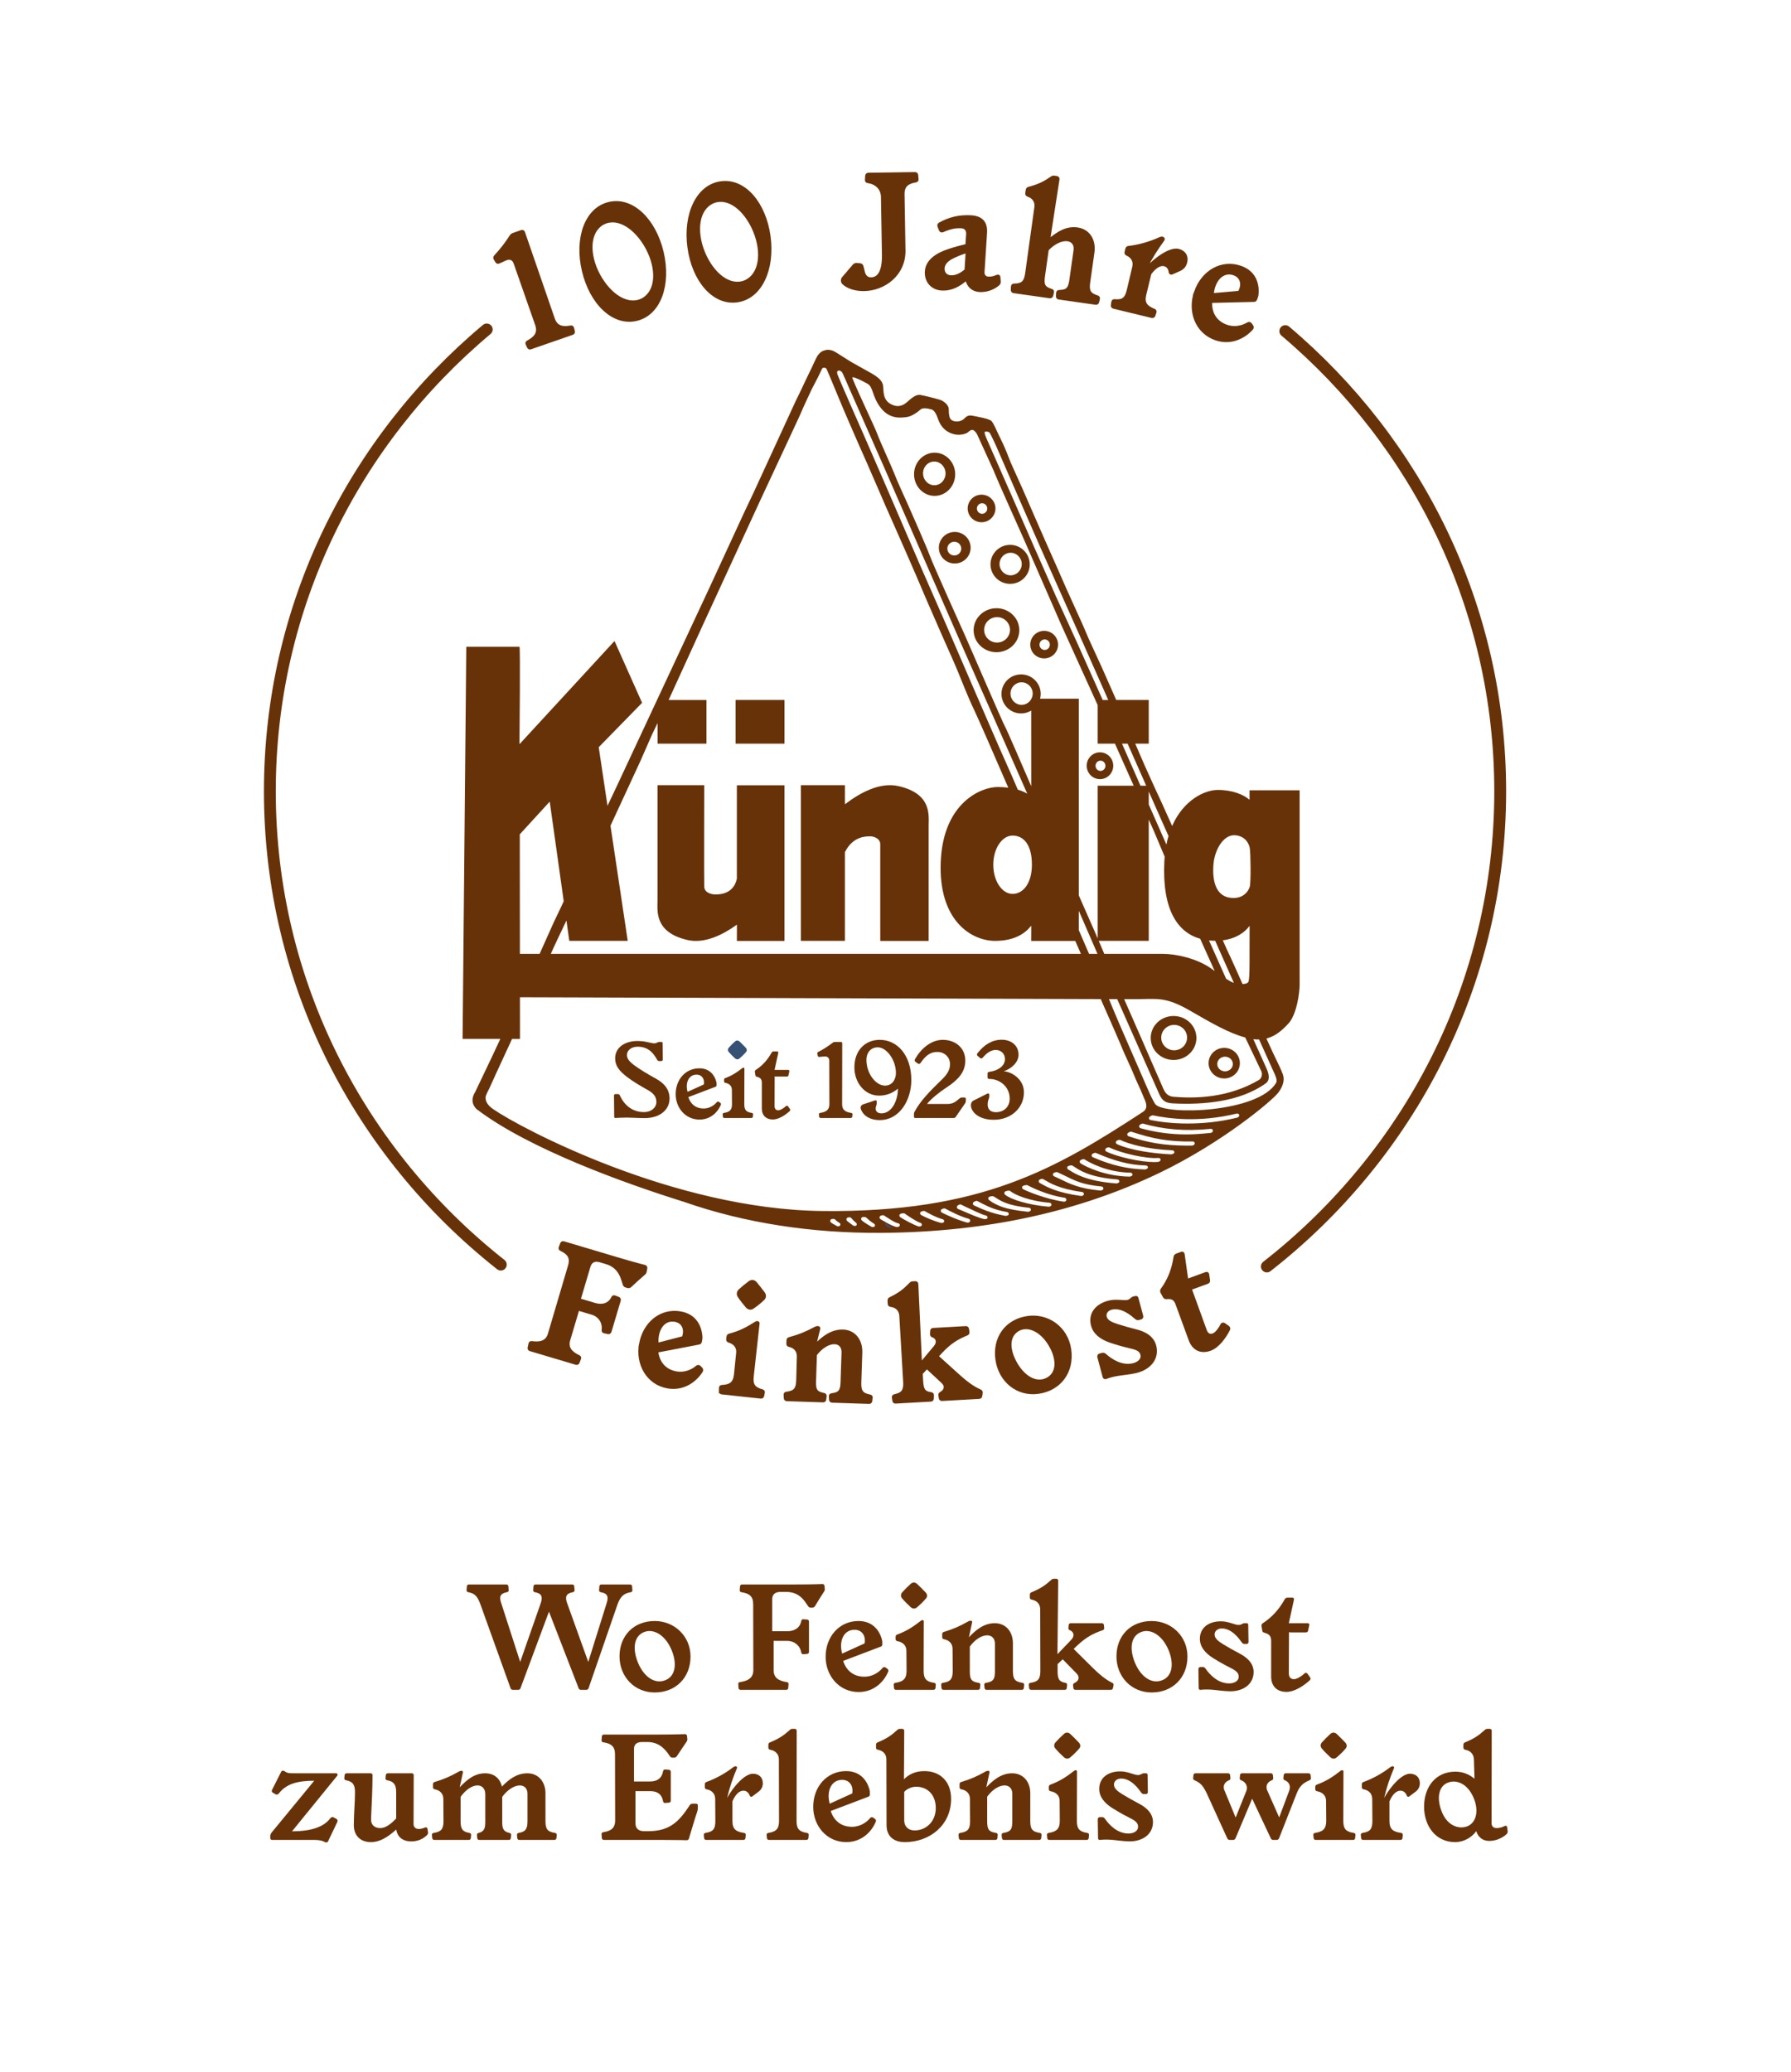 <?xml version="1.0" encoding="UTF-8" standalone="no"?>
<svg
   xmlns:dc="http://purl.org/dc/elements/1.1/"
   xmlns:cc="http://creativecommons.org/ns#"
   xmlns:rdf="http://www.w3.org/1999/02/22-rdf-syntax-ns#"
   xmlns:svg="http://www.w3.org/2000/svg"
   xmlns="http://www.w3.org/2000/svg"
   viewBox="0 0 604.724 699.212"
   height="699.212"
   width="604.724"
   xml:space="preserve"
   id="svg2"
   version="1.1"><defs
     id="defs6"><clipPath
       id="clipPath18"
       clipPathUnits="userSpaceOnUse"><path
         id="path16"
         d="M 0,524.409 H 453.543 V 0 H 0 Z" /></clipPath></defs><g
     transform="matrix(1.333,0,0,-1.333,0,699.212)"
     id="g10"><g
       id="g12"><g
         clip-path="url(#clipPath18)"
         id="g14"><g
           transform="translate(149.007,103.757)"
           id="g20"><path
             id="path22"
             style="fill:#683209;fill-opacity:1;fill-rule:nonzero;stroke:none"
             d="m 0,0 4.7,15.023 c 0.444,1.443 0.221,2.331 -1.517,2.627 -0.333,0.075 -0.481,0.259 -0.445,0.555 l 0.075,0.962 c 0.037,0.26 0.222,0.444 0.518,0.444 h 7.252 c 0.296,0 0.481,-0.184 0.518,-0.444 l 0.074,-0.962 C 11.212,17.909 11.064,17.687 10.731,17.65 8.918,17.354 8.104,16.43 7.438,14.653 L 0.074,-6.66 C 0,-6.883 -0.222,-7.067 -0.481,-7.067 h -1.406 c -0.259,0 -0.481,0.184 -0.555,0.407 L -9.954,12.729 -17.169,-6.66 c -0.074,-0.223 -0.296,-0.407 -0.555,-0.407 h -1.406 c -0.259,0 -0.481,0.184 -0.555,0.407 l -7.66,21.313 c -0.666,1.777 -1.295,2.701 -3.034,2.997 -0.333,0.075 -0.481,0.259 -0.444,0.555 l 0.074,0.962 c 0.037,0.26 0.222,0.444 0.518,0.444 h 9.473 c 0.296,0 0.481,-0.184 0.518,-0.444 l 0.074,-0.962 c 0.037,-0.296 -0.111,-0.48 -0.444,-0.555 -1.739,-0.296 -1.961,-1.22 -1.48,-2.627 L -17.243,0 l 5.254,15.023 c 0.445,1.443 0.222,2.331 -1.517,2.627 -0.333,0.075 -0.481,0.259 -0.444,0.555 l 0.075,0.962 c 0.036,0.26 0.221,0.444 0.517,0.444 h 9.288 c 0.296,0 0.481,-0.184 0.518,-0.444 l 0.074,-0.962 c 0.037,-0.296 -0.111,-0.48 -0.444,-0.555 -1.739,-0.296 -1.961,-1.22 -1.48,-2.627 z" /></g><g
           transform="translate(168.617,99.169)"
           id="g24"><path
             id="path26"
             style="fill:#683209;fill-opacity:1;fill-rule:nonzero;stroke:none"
             d="M 0,0 C 2.553,1.072 2.923,4.329 1.406,7.808 -0.185,11.434 -3.145,13.173 -5.587,12.1 -8.141,10.989 -8.437,7.771 -6.957,4.255 -5.439,0.739 -2.701,-1.147 0,0 m -2.775,-3.146 c -5.181,0 -8.918,4.034 -8.918,9.14 0,5.218 3.589,8.954 8.918,8.954 4.958,0 9.066,-3.81 9.066,-8.991 0,-5.402 -3.812,-9.103 -9.066,-9.103" /></g><g
           transform="translate(195.959,101.647)"
           id="g28"><path
             id="path30"
             style="fill:#683209;fill-opacity:1;fill-rule:nonzero;stroke:none"
             d="M 0,0 C 0,-1.998 1.406,-2.701 3.331,-2.997 3.664,-3.034 3.812,-3.256 3.774,-3.552 L 3.7,-4.514 C 3.664,-4.773 3.479,-4.958 3.182,-4.958 H -8.362 c -0.297,0 -0.481,0.185 -0.518,0.444 l -0.075,0.962 c -0.037,0.296 0.112,0.518 0.445,0.555 1.924,0.296 3.367,0.999 3.367,2.997 L -5.18,16.763 c 0,1.998 -1.036,2.701 -2.961,2.997 -0.333,0.037 -0.481,0.259 -0.443,0.554 l 0.074,0.962 c 0.036,0.26 0.221,0.445 0.518,0.445 H 5.662 c 4.551,0 6.697,0.111 6.697,0.111 0.296,0 0.481,-0.186 0.518,-0.444 l 0.074,-0.703 c 0.037,-0.259 0,-0.518 -0.185,-0.777 -0.74,-1.147 -1.443,-2.221 -2.257,-3.627 -0.148,-0.259 -0.37,-0.407 -0.666,-0.407 H 9.325 c -0.296,0 -0.481,0.186 -0.629,0.407 -0.814,1.185 -2.11,3.553 -5.44,3.553 H 1.702 c -1.443,0 -2.072,-0.74 -2.072,-1.925 V 9.88 h 3.811 c 1.813,0 3.257,0.851 3.553,2.59 0.073,0.333 0.258,0.481 0.555,0.444 L 8.511,12.84 C 8.77,12.803 8.955,12.618 8.955,12.322 V 4.663 C 8.955,4.366 8.77,4.182 8.511,4.145 L 7.549,4.07 C 7.252,4.033 7.067,4.182 6.994,4.515 6.698,6.254 5.254,7.437 3.441,7.437 H 0 Z" /></g><g
           transform="translate(219.01,108.456)"
           id="g32"><path
             id="path34"
             style="fill:#683209;fill-opacity:1;fill-rule:nonzero;stroke:none"
             d="m 0,0 c 0.333,1.851 -0.629,3.441 -2.553,3.441 -2.849,0 -3.996,-2.96 -3.145,-6.031 z m -9.88,-3.404 c 0,5.106 3.442,9.065 8.326,9.065 3.626,0 5.365,-2.441 5.957,-4.809 C 4.44,0.703 4.478,0.481 4.478,0.259 v -0.518 c 0,-0.296 -0.149,-0.481 -0.371,-0.554 L -5.439,-4.44 c 0.777,-2.442 2.664,-4.071 5.55,-3.997 1.665,0.038 3.33,0.889 4.403,2.184 0.185,0.222 0.482,0.333 0.778,0.148 L 5.81,-6.476 c 0.221,-0.184 0.258,-0.48 0.148,-0.703 -1,-2.404 -3.442,-5.105 -7.401,-5.142 -5.033,-0.037 -8.437,4.143 -8.437,8.917" /></g><g
           transform="translate(232.33,123.479)"
           id="g36"><path
             id="path38"
             style="fill:#683209;fill-opacity:1;fill-rule:nonzero;stroke:none"
             d="M 0,0 C 0.629,-0.592 1.554,-1.518 2.109,-2.109 2.59,-2.591 2.627,-3.257 2.146,-3.737 1.591,-4.403 0.629,-5.328 0,-5.847 c -0.481,-0.48 -1.147,-0.48 -1.665,0 -0.555,0.519 -1.554,1.481 -2.072,2.11 -0.481,0.48 -0.518,1.146 -0.037,1.665 0.518,0.592 1.48,1.553 2.109,2.109 C -1.147,0.518 -0.481,0.48 0,0 m 0.74,-9.436 c 0.222,0.185 0.37,0.296 0.592,0.296 0.185,0 0.333,-0.111 0.333,-0.296 L 1.628,-22.017 c 0,-1.998 0.703,-2.701 2.627,-2.997 0.333,-0.037 0.481,-0.258 0.444,-0.555 L 4.625,-26.346 C 4.588,-26.605 4.403,-26.79 4.107,-26.79 h -9.472 c -0.296,0 -0.481,0.185 -0.518,0.444 l -0.075,0.777 c -0.036,0.297 0.112,0.518 0.445,0.555 1.924,0.296 2.812,0.999 2.812,2.997 l -0.037,5.144 c 0,1.369 -0.999,2.183 -2.257,2.405 -0.333,0.073 -0.481,0.222 -0.481,0.518 v 0.554 c 0,0.297 0.111,0.482 0.37,0.593 2.405,0.888 4.033,1.961 5.846,3.367" /></g><g
           transform="translate(245.65,101.463)"
           id="g40"><path
             id="path42"
             style="fill:#683209;fill-opacity:1;fill-rule:nonzero;stroke:none"
             d="M 0,0 C 0,-1.998 0.296,-2.701 2.22,-2.997 2.553,-3.034 2.701,-3.256 2.664,-3.553 L 2.59,-4.329 C 2.553,-4.589 2.368,-4.773 2.072,-4.773 h -8.733 c -0.296,0 -0.481,0.184 -0.518,0.444 l -0.073,0.776 c -0.038,0.297 0.11,0.519 0.443,0.556 1.925,0.296 2.479,0.999 2.479,2.997 l -0.037,5.587 c 0,1.369 -0.887,2.221 -2.146,2.442 -0.333,0.075 -0.481,0.222 -0.481,0.519 v 0.776 c 0,0.26 0.111,0.482 0.37,0.556 2.369,0.703 4.034,1.442 6.069,2.59 0.296,0.184 0.555,0.259 0.814,0.259 0.259,0 0.37,-0.185 0.333,-0.408 L -0.222,8.548 c 1.739,1.849 3.811,3.552 6.549,3.552 2.886,0 4.589,-2.257 4.589,-5.033 V 0 c 0,-1.998 0.48,-2.701 2.405,-2.997 0.333,-0.037 0.481,-0.259 0.444,-0.556 l -0.074,-0.776 c -0.037,-0.26 -0.222,-0.444 -0.518,-0.444 H 4.255 c -0.296,0 -0.481,0.184 -0.518,0.444 L 3.663,-3.553 C 3.626,-3.256 3.774,-3.034 4.107,-2.997 6.031,-2.701 6.364,-1.998 6.364,0 V 6.919 C 6.364,8.215 5.587,9.028 4.403,9.028 3.071,9.028 1.369,8.066 0,6.18 Z" /></g><g
           transform="translate(271.291,109.308)"
           id="g44"><path
             id="path46"
             style="fill:#683209;fill-opacity:1;fill-rule:nonzero;stroke:none"
             d="m 0,0 c 1.036,1.036 0.666,2.108 -0.296,2.479 -0.296,0.111 -0.407,0.296 -0.37,0.592 l 0.074,0.74 c 0.037,0.259 0.222,0.444 0.518,0.444 h 7.882 c 0.296,0 0.481,-0.185 0.518,-0.444 L 8.4,3.071 C 8.437,2.812 8.326,2.59 8.03,2.479 5.625,1.665 3.885,0.776 1.517,-1.443 L 0.666,-2.258 5.144,-6.697 c 1.665,-1.666 3.441,-3.257 5.291,-4.145 0.296,-0.148 0.37,-0.333 0.333,-0.592 l -0.148,-0.74 c -0.037,-0.26 -0.259,-0.444 -0.555,-0.444 H 1.11 c -0.296,0 -0.481,0.184 -0.518,0.444 l -0.074,0.703 c -0.037,0.296 0.074,0.444 0.37,0.592 0.962,0.444 1.48,1.406 0.518,2.405 l -3.515,3.589 -1.295,-1.22 v -1.74 c 0,-1.998 0.333,-2.701 1.961,-2.997 0.333,-0.074 0.481,-0.259 0.444,-0.555 l -0.074,-0.777 c -0.037,-0.26 -0.222,-0.444 -0.518,-0.444 h -8.511 c -0.295,0 -0.481,0.184 -0.518,0.444 l -0.074,0.777 c -0.036,0.296 0.111,0.518 0.444,0.555 1.924,0.296 2.479,0.999 2.479,2.997 L -7.808,7.771 c 0,1.369 -0.887,2.219 -2.146,2.442 -0.333,0.073 -0.481,0.222 -0.481,0.517 v 0.741 c 0,0.296 0.111,0.48 0.371,0.592 2.405,0.999 3.515,1.776 5.032,3.145 0.222,0.222 0.407,0.296 0.703,0.296 H -3.7 c 0.296,-0.037 0.444,-0.222 0.444,-0.482 L -3.441,-3.59 Z" /></g><g
           transform="translate(294.49,99.169)"
           id="g48"><path
             id="path50"
             style="fill:#683209;fill-opacity:1;fill-rule:nonzero;stroke:none"
             d="M 0,0 C 2.553,1.072 2.923,4.329 1.406,7.808 -0.185,11.434 -3.145,13.173 -5.587,12.1 -8.141,10.989 -8.437,7.771 -6.957,4.255 -5.439,0.739 -2.701,-1.147 0,0 m -2.775,-3.146 c -5.181,0 -8.918,4.034 -8.918,9.14 0,5.218 3.589,8.954 8.918,8.954 4.958,0 9.066,-3.81 9.066,-8.991 0,-5.402 -3.812,-9.103 -9.066,-9.103" /></g><g
           transform="translate(304.109,96.689)"
           id="g52"><path
             id="path54"
             style="fill:#683209;fill-opacity:1;fill-rule:nonzero;stroke:none"
             d="m 0,0 c -0.259,-0.037 -0.481,0.148 -0.481,0.407 l -0.074,4.847 c 0,0.297 0.222,0.518 0.518,0.518 h 0.629 c 0.296,0 0.481,-0.148 0.666,-0.407 1.073,-1.553 3.145,-3.737 5.958,-3.737 1.406,0 2.442,0.666 2.442,1.702 0,1.148 -0.925,1.665 -2.627,2.517 -1.184,0.591 -2.739,1.479 -3.849,2.182 -2.109,1.332 -3.367,2.924 -3.367,4.885 0,2.813 2.22,4.44 5.329,4.44 1.923,0 3.515,-0.925 4.477,-0.925 0.777,0 0.962,0.444 1.517,0.444 h 0.518 c 0.259,0 0.407,-0.147 0.407,-0.407 l 0.074,-4.329 c 0,-0.296 -0.185,-0.518 -0.481,-0.518 h -0.592 c -0.296,0 -0.518,0.222 -0.666,0.444 -0.592,0.814 -2.442,3.478 -5.033,3.478 -1.035,0 -1.813,-0.629 -1.813,-1.517 0,-1.036 0.963,-1.739 2.22,-2.516 1.222,-0.74 2.776,-1.628 4.071,-2.294 1.924,-0.999 3.589,-2.48 3.589,-4.699 0,-3.035 -2.553,-4.885 -5.92,-4.885 -1.48,0 -3.59,0.333 -4.626,0.407 C 1.739,0.111 0.925,0.111 0,0" /></g><g
           transform="translate(331.231,113.562)"
           id="g56"><path
             id="path58"
             style="fill:#683209;fill-opacity:1;fill-rule:nonzero;stroke:none"
             d="M 0,0 C 0.296,0 0.481,-0.222 0.407,-0.518 L 0.111,-1.887 C 0.037,-2.183 -0.148,-2.331 -0.481,-2.331 h -3.626 l -0.629,0.037 -0.037,-10.36 c 0,-1 0.444,-1.518 1.332,-1.518 0.777,0 2.109,0.925 2.627,1.443 0.259,0.259 0.629,0.185 0.777,-0.074 l 0.666,-0.925 c 0.148,-0.259 0.111,-0.555 -0.111,-0.74 -1.591,-1.443 -3.885,-2.923 -5.883,-2.923 -2.516,0 -3.923,1.554 -3.885,3.959 v 8.954 c 0,1.296 -0.593,1.777 -1.74,2.073 -0.296,0.074 -0.481,0.259 -0.518,0.555 l -0.185,1.147 c -0.036,0.333 0.111,0.556 0.333,0.703 2.257,1.48 4.07,3.404 5.551,6.068 0.148,0.259 0.37,0.408 0.703,0.408 h 1.221 c 0.296,0 0.481,-0.185 0.407,-0.518 L -4.773,0 Z" /></g><g
           transform="translate(79.594,73.676)"
           id="g60"><path
             id="path62"
             style="fill:#683209;fill-opacity:1;fill-rule:nonzero;stroke:none"
             d="M 0,0 C -4.292,0 -7.142,-0.814 -8.992,-3.257 -9.177,-3.516 -9.546,-3.59 -9.843,-3.404 l -0.629,0.37 c -0.258,0.147 -0.37,0.406 -0.222,0.703 l 2.332,4.625 c 0.148,0.296 0.554,0.333 0.851,0.111 0.518,-0.37 0.851,-0.518 2.035,-0.518 h 10.99 c 0.333,0 0.518,-0.296 0.333,-0.592 L -5.625,-12.803 c 4.293,0 7.845,0.851 9.695,3.293 0.185,0.259 0.518,0.407 0.851,0.222 l 0.704,-0.37 c 0.295,-0.185 0.37,-0.481 0.222,-0.777 l -2.368,-4.959 c -0.149,-0.258 -0.556,-0.295 -0.852,-0.11 -0.518,0.333 -1.406,0.518 -2.59,0.518 h -10.731 c -0.259,0 -0.444,0.184 -0.444,0.444 v 0.555 c 0,0.333 0.148,0.591 0.296,0.814 z" /></g><g
           transform="translate(100.351,61.316)"
           id="g64"><path
             id="path66"
             style="fill:#683209;fill-opacity:1;fill-rule:nonzero;stroke:none"
             d="m 0,0 c -2.146,-1.961 -4.181,-3.182 -6.401,-3.182 -2.628,0 -4.367,1.628 -4.33,4.404 0.037,3.367 0.296,5.624 0.296,8.288 0,1.813 -0.555,2.664 -2.257,2.96 -0.333,0.074 -0.481,0.26 -0.444,0.555 l 0.074,0.777 c 0.037,0.26 0.222,0.444 0.518,0.444 h 6.068 c 0.296,0 0.481,-0.184 0.481,-0.444 0,-3.367 -0.185,-7.178 -0.369,-11.101 -0.074,-1.479 0.851,-2.331 2.331,-2.331 1.406,0 2.775,1.11 4.033,2.443 v 6.66 c 0,1.813 -0.555,2.701 -2.257,2.997 -0.333,0.074 -0.481,0.26 -0.444,0.555 l 0.074,0.777 c 0.037,0.26 0.222,0.444 0.518,0.444 h 6.068 c 0.296,0 0.481,-0.184 0.481,-0.444 L 4.403,1.369 c 0,-0.74 0.518,-1.221 1.295,-1.221 0.63,0 1.036,0.148 1.629,0.371 0.258,0.11 0.554,0 0.591,-0.296 L 8.066,-0.666 C 8.104,-0.962 8.029,-1.184 7.808,-1.406 6.882,-2.331 5.55,-2.997 3.848,-2.997 1.591,-2.997 0.333,-1.85 0,0" /></g><g
           transform="translate(131.025,59.134)"
           id="g68"><path
             id="path70"
             style="fill:#683209;fill-opacity:1;fill-rule:nonzero;stroke:none"
             d="M 0,0 -0.074,0.776 C -0.111,1.073 0.037,1.258 0.37,1.332 2.109,1.628 2.59,2.331 2.59,4.329 v 6.919 c 0,1.296 -0.777,2.109 -1.961,2.109 -1.332,0 -3.071,-1.036 -4.441,-2.885 v -6.55 c 0,-1.628 0.445,-2.294 1.814,-2.59 0.333,-0.074 0.481,-0.259 0.444,-0.556 L -1.628,0 C -1.665,-0.26 -1.85,-0.444 -2.146,-0.444 h -7.475 c -0.296,0 -0.481,0.184 -0.518,0.444 l -0.074,0.776 c -0.037,0.297 0.111,0.482 0.444,0.556 1.185,0.296 1.665,0.962 1.665,2.59 v 7.253 c 0,1.295 -0.777,2.182 -1.961,2.182 -1.332,0 -2.923,-0.999 -4.292,-2.885 V 4.329 c 0,-1.998 0.481,-2.701 2.22,-2.997 0.333,-0.074 0.481,-0.259 0.444,-0.556 L -11.767,0 c -0.037,-0.26 -0.222,-0.444 -0.518,-0.444 h -8.733 c -0.295,0 -0.481,0.184 -0.518,0.444 l -0.074,0.776 c -0.036,0.297 0.111,0.519 0.444,0.556 1.924,0.296 2.479,0.999 2.479,2.997 l -0.037,5.587 c 0,1.369 -0.887,2.221 -2.146,2.442 -0.333,0.075 -0.481,0.222 -0.481,0.519 v 0.776 c 0,0.26 0.111,0.482 0.371,0.556 2.368,0.703 4.033,1.442 6.068,2.59 0.296,0.184 0.555,0.259 0.814,0.259 0.259,0 0.37,-0.185 0.333,-0.408 l -0.814,-3.773 c 1.739,1.85 3.7,3.552 6.438,3.552 2.294,0 3.775,-1.332 4.256,-3.367 1.739,1.813 3.737,3.367 6.438,3.367 2.886,0 4.589,-2.257 4.589,-5.033 V 4.329 C 7.142,2.331 7.623,1.628 9.546,1.332 9.879,1.295 10.027,1.073 9.991,0.776 L 9.917,0 C 9.879,-0.26 9.694,-0.444 9.398,-0.444 H 0.518 C 0.222,-0.444 0.037,-0.26 0,0" /></g><g
           transform="translate(152.965,58.689)"
           id="g72"><path
             id="path74"
             style="fill:#683209;fill-opacity:1;fill-rule:nonzero;stroke:none"
             d="m 0,0 c -0.296,0 -0.481,0.185 -0.518,0.444 l -0.074,0.962 c -0.037,0.296 0.111,0.518 0.444,0.555 1.924,0.296 2.997,0.999 2.997,2.997 L 2.812,21.721 c 0,1.998 -1.036,2.701 -2.96,2.997 -0.333,0.037 -0.481,0.259 -0.444,0.554 l 0.074,0.962 c 0.037,0.26 0.222,0.445 0.518,0.445 h 13.654 c 4.551,0 6.882,0.111 6.882,0.111 0.297,0 0.481,-0.185 0.518,-0.444 l 0.074,-0.703 c 0.038,-0.259 0,-0.518 -0.185,-0.777 -0.777,-1.11 -1.517,-2.258 -2.442,-3.627 -0.148,-0.221 -0.37,-0.407 -0.666,-0.407 h -0.518 c -0.296,0 -0.481,0.186 -0.629,0.407 -0.814,1.185 -2.331,3.553 -5.661,3.553 H 9.694 c -1.443,0 -2.071,-0.629 -2.071,-1.813 v -8.178 h 4.106 c 1.814,0 2.961,0.851 3.257,2.591 0.074,0.333 0.259,0.48 0.555,0.443 l 0.962,-0.074 c 0.259,-0.036 0.444,-0.222 0.444,-0.518 V 9.954 c 0,-0.297 -0.185,-0.481 -0.444,-0.518 L 15.541,9.361 C 15.245,9.324 15.06,9.473 14.986,9.806 14.69,11.545 13.543,12.358 11.729,12.358 H 7.992 V 4.255 C 7.992,2.923 8.77,2.22 10.139,2.22 h 1.184 c 5.55,0 7.881,2.701 10.434,6.587 0.185,0.258 0.408,0.37 0.703,0.37 h 0.889 c 0.296,0 0.443,-0.186 0.443,-0.445 V 7.955 c 0,-0.259 -0.073,-0.517 -0.147,-0.776 -0.704,-2.035 -1.444,-4.7 -2.11,-6.846 -0.074,-0.259 -0.259,-0.407 -0.629,-0.407 0,0 -1.961,0.074 -6.142,0.074 z" /></g><g
           transform="translate(190.706,75.451)"
           id="g76"><path
             id="path78"
             style="fill:#683209;fill-opacity:1;fill-rule:nonzero;stroke:none"
             d="m 0,0 c 1.48,0 2.516,-0.888 2.516,-2.404 0,-0.926 -0.407,-1.629 -1.036,-2.11 l -1.665,-1.257 c -0.222,-0.149 -0.518,-0.038 -0.592,0.184 -0.259,0.74 -0.814,1.295 -1.628,1.295 -0.925,0 -1.961,-0.777 -2.775,-2.701 v -4.995 c 0,-2.147 0.999,-2.701 2.923,-2.997 0.333,-0.037 0.481,-0.259 0.444,-0.556 l -0.074,-0.776 c -0.037,-0.26 -0.222,-0.445 -0.518,-0.445 h -9.436 c -0.296,0 -0.481,0.185 -0.518,0.445 l -0.074,0.776 c -0.037,0.297 0.111,0.519 0.444,0.556 1.924,0.296 2.479,0.999 2.479,2.997 l -0.037,5.587 c 0,1.369 -0.888,2.22 -2.146,2.442 -0.333,0.074 -0.481,0.222 -0.481,0.519 v 0.776 c 0,0.26 0.111,0.444 0.37,0.556 2.368,0.85 4.774,2.182 6.735,3.7 0.296,0.221 0.481,0.296 0.703,0.296 0.259,0 0.444,-0.222 0.333,-0.482 -0.999,-2.368 -1.85,-4.773 -2.479,-7.51 C -4.811,-3.034 -1.998,0 0,0" /></g><g
           transform="translate(200.029,86.516)"
           id="g80"><path
             id="path82"
             style="fill:#683209;fill-opacity:1;fill-rule:nonzero;stroke:none"
             d="M 0,0 C 0.222,0.222 0.407,0.296 0.703,0.296 H 1.332 C 1.628,0.259 1.776,0.074 1.776,-0.186 L 1.739,-23.053 c 0,-1.998 0.703,-2.701 2.627,-2.997 0.333,-0.037 0.481,-0.259 0.444,-0.555 l -0.074,-0.777 c -0.037,-0.26 -0.222,-0.444 -0.518,-0.444 h -9.472 c -0.296,0 -0.481,0.184 -0.518,0.444 l -0.074,0.777 c -0.037,0.296 0.111,0.518 0.444,0.555 1.924,0.296 2.701,0.999 2.701,2.997 l -0.037,15.616 c 0,1.369 -0.925,2.219 -2.183,2.442 -0.333,0.073 -0.481,0.222 -0.481,0.517 v 0.741 c 0,0.296 0.11,0.48 0.37,0.591 2.405,1 3.515,1.777 5.032,3.146" /></g><g
           transform="translate(215.865,70.456)"
           id="g84"><path
             id="path86"
             style="fill:#683209;fill-opacity:1;fill-rule:nonzero;stroke:none"
             d="m 0,0 c 0.333,1.851 -0.629,3.441 -2.553,3.441 -2.849,0 -3.996,-2.96 -3.145,-6.031 z m -9.88,-3.404 c 0,5.106 3.442,9.065 8.326,9.065 3.626,0 5.365,-2.441 5.957,-4.809 C 4.44,0.703 4.478,0.481 4.478,0.259 v -0.518 c 0,-0.296 -0.149,-0.481 -0.371,-0.554 L -5.439,-4.44 c 0.777,-2.442 2.664,-4.071 5.55,-3.997 1.665,0.038 3.33,0.889 4.403,2.184 0.185,0.222 0.482,0.333 0.778,0.148 L 5.81,-6.476 c 0.221,-0.184 0.258,-0.48 0.148,-0.703 -1,-2.404 -3.442,-5.105 -7.401,-5.142 -5.033,-0.037 -8.437,4.143 -8.437,8.917" /></g><g
           transform="translate(229.037,63.684)"
           id="g88"><path
             id="path90"
             style="fill:#683209;fill-opacity:1;fill-rule:nonzero;stroke:none"
             d="m 0,0 c 0,-1.702 1.147,-2.59 2.627,-2.59 2.923,0 5.365,2.257 5.365,5.661 0,3.405 -2.146,5.403 -4.958,5.403 C 1.887,8.474 0.703,7.956 0,7.179 Z m -0.074,10.361 c 1.147,1.147 2.775,2.072 5.18,2.072 3.922,0 6.771,-2.553 6.771,-7.031 0,-6.66 -5.402,-10.952 -11.729,-10.952 -2.701,0 -4.626,1.369 -4.626,4.329 l -0.037,16.615 c 0,1.369 -0.887,2.219 -2.146,2.442 -0.333,0.073 -0.481,0.222 -0.481,0.518 v 0.74 c 0,0.296 0.111,0.48 0.371,0.592 2.404,0.999 3.478,1.776 4.995,3.145 0.222,0.222 0.407,0.296 0.703,0.296 h 0.629 C -0.148,23.09 0,22.905 0,22.646 Z" /></g><g
           transform="translate(250.052,63.463)"
           id="g92"><path
             id="path94"
             style="fill:#683209;fill-opacity:1;fill-rule:nonzero;stroke:none"
             d="M 0,0 C 0,-1.998 0.296,-2.701 2.22,-2.997 2.553,-3.034 2.701,-3.256 2.664,-3.553 L 2.59,-4.329 C 2.553,-4.589 2.368,-4.773 2.072,-4.773 h -8.733 c -0.296,0 -0.481,0.184 -0.518,0.444 l -0.073,0.776 c -0.038,0.297 0.11,0.519 0.443,0.556 1.925,0.296 2.479,0.999 2.479,2.997 l -0.037,5.587 c 0,1.369 -0.887,2.221 -2.146,2.442 -0.333,0.075 -0.481,0.222 -0.481,0.519 v 0.776 c 0,0.26 0.111,0.482 0.37,0.556 2.369,0.703 4.034,1.442 6.069,2.59 0.296,0.184 0.555,0.259 0.814,0.259 0.259,0 0.37,-0.185 0.333,-0.408 L -0.222,8.548 c 1.739,1.849 3.811,3.552 6.549,3.552 2.886,0 4.589,-2.257 4.589,-5.033 V 0 c 0,-1.998 0.48,-2.701 2.405,-2.997 0.333,-0.037 0.481,-0.259 0.444,-0.556 l -0.074,-0.776 c -0.037,-0.26 -0.222,-0.444 -0.518,-0.444 H 4.255 c -0.296,0 -0.481,0.184 -0.518,0.444 L 3.663,-3.553 C 3.626,-3.256 3.774,-3.034 4.107,-2.997 6.031,-2.701 6.364,-1.998 6.364,0 V 6.919 C 6.364,8.215 5.587,9.028 4.403,9.028 3.071,9.028 1.369,8.066 0,6.18 Z" /></g><g
           transform="translate(271.142,85.479)"
           id="g96"><path
             id="path98"
             style="fill:#683209;fill-opacity:1;fill-rule:nonzero;stroke:none"
             d="M 0,0 C 0.629,-0.592 1.554,-1.518 2.109,-2.109 2.59,-2.591 2.627,-3.257 2.146,-3.737 1.591,-4.403 0.629,-5.328 0,-5.847 c -0.481,-0.48 -1.147,-0.48 -1.665,0 -0.555,0.519 -1.554,1.481 -2.072,2.11 -0.481,0.48 -0.518,1.146 -0.037,1.665 0.518,0.592 1.48,1.553 2.109,2.109 C -1.147,0.518 -0.481,0.48 0,0 m 0.74,-9.436 c 0.222,0.185 0.37,0.296 0.592,0.296 0.185,0 0.333,-0.111 0.333,-0.296 L 1.628,-22.017 c 0,-1.998 0.703,-2.701 2.627,-2.997 0.333,-0.037 0.481,-0.258 0.444,-0.555 L 4.625,-26.346 C 4.588,-26.605 4.403,-26.79 4.107,-26.79 h -9.472 c -0.296,0 -0.481,0.185 -0.518,0.444 l -0.075,0.777 c -0.036,0.297 0.112,0.518 0.445,0.555 1.924,0.296 2.812,0.999 2.812,2.997 l -0.037,5.144 c 0,1.369 -0.999,2.183 -2.257,2.405 -0.333,0.073 -0.481,0.222 -0.481,0.518 v 0.554 c 0,0.297 0.111,0.482 0.37,0.593 2.405,0.888 4.033,1.961 5.846,3.367" /></g><g
           transform="translate(278.615,58.689)"
           id="g100"><path
             id="path102"
             style="fill:#683209;fill-opacity:1;fill-rule:nonzero;stroke:none"
             d="m 0,0 c -0.259,-0.037 -0.481,0.148 -0.481,0.407 l -0.074,4.847 c 0,0.297 0.222,0.518 0.518,0.518 h 0.629 c 0.296,0 0.481,-0.148 0.666,-0.407 1.073,-1.553 3.145,-3.737 5.958,-3.737 1.406,0 2.442,0.666 2.442,1.702 0,1.148 -0.925,1.665 -2.627,2.517 -1.184,0.591 -2.739,1.479 -3.849,2.182 -2.109,1.332 -3.367,2.924 -3.367,4.885 0,2.813 2.22,4.441 5.329,4.441 1.923,0 3.515,-0.926 4.477,-0.926 0.777,0 0.962,0.444 1.517,0.444 h 0.518 c 0.259,0 0.407,-0.147 0.407,-0.407 l 0.074,-4.329 c 0,-0.296 -0.185,-0.518 -0.481,-0.518 h -0.592 c -0.296,0 -0.518,0.222 -0.666,0.444 -0.592,0.814 -2.442,3.478 -5.033,3.478 -1.035,0 -1.813,-0.629 -1.813,-1.517 0,-1.036 0.963,-1.739 2.22,-2.516 1.222,-0.74 2.776,-1.628 4.071,-2.294 1.924,-0.999 3.589,-2.48 3.589,-4.699 0,-3.035 -2.553,-4.885 -5.92,-4.885 -1.48,0 -3.59,0.333 -4.626,0.407 C 1.739,0.111 0.925,0.111 0,0" /></g><g
           transform="translate(323.978,59.097)"
           id="g104"><path
             id="path106"
             style="fill:#683209;fill-opacity:1;fill-rule:nonzero;stroke:none"
             d="m 0,0 c -0.111,-0.259 -0.333,-0.407 -0.592,-0.407 h -0.925 c -0.259,0 -0.481,0.184 -0.592,0.444 l -4.7,9.99 L -11.027,0 c -0.111,-0.259 -0.333,-0.407 -0.592,-0.407 h -0.925 c -0.259,0 -0.481,0.184 -0.592,0.444 l -5.217,11.434 c -0.851,1.702 -1.406,2.515 -3.035,3.218 -0.296,0.112 -0.406,0.333 -0.369,0.593 l 0.073,0.739 c 0.038,0.26 0.223,0.445 0.518,0.445 h 8.252 c 0.296,0 0.481,-0.185 0.518,-0.445 l 0.074,-0.739 c 0.037,-0.296 -0.074,-0.481 -0.37,-0.593 -0.962,-0.37 -1.739,-1.369 -1.073,-2.701 l 2.775,-6.734 2.701,6.734 c 0.518,1.369 -0.333,2.331 -1.294,2.701 -0.297,0.112 -0.408,0.297 -0.371,0.593 l 0.074,0.739 c 0.037,0.26 0.222,0.445 0.518,0.445 h 7.29 c 0.296,0 0.481,-0.185 0.518,-0.445 l 0.074,-0.739 c 0.037,-0.296 -0.074,-0.481 -0.37,-0.593 -0.962,-0.37 -1.739,-1.369 -1.073,-2.701 l 2.96,-6.697 2.516,6.697 c 0.518,1.369 -0.111,2.331 -1.073,2.701 -0.296,0.112 -0.407,0.297 -0.37,0.593 l 0.074,0.739 c 0.037,0.26 0.222,0.445 0.518,0.445 h 5.773 c 0.296,0 0.481,-0.185 0.518,-0.445 L 8.066,15.282 C 8.104,15.022 7.993,14.801 7.697,14.689 6.068,14.023 5.18,13.136 4.514,11.471 Z" /></g><g
           transform="translate(338.629,85.479)"
           id="g108"><path
             id="path110"
             style="fill:#683209;fill-opacity:1;fill-rule:nonzero;stroke:none"
             d="M 0,0 C 0.629,-0.592 1.554,-1.518 2.109,-2.109 2.59,-2.591 2.627,-3.257 2.146,-3.737 1.591,-4.403 0.629,-5.328 0,-5.847 c -0.481,-0.48 -1.147,-0.48 -1.665,0 -0.555,0.519 -1.554,1.481 -2.072,2.11 -0.481,0.48 -0.518,1.146 -0.037,1.665 0.518,0.592 1.48,1.553 2.109,2.109 C -1.147,0.518 -0.481,0.48 0,0 m 0.74,-9.436 c 0.222,0.185 0.37,0.296 0.592,0.296 0.185,0 0.333,-0.111 0.333,-0.296 L 1.628,-22.017 c 0,-1.998 0.703,-2.701 2.627,-2.997 0.333,-0.037 0.481,-0.258 0.444,-0.555 L 4.625,-26.346 C 4.588,-26.605 4.403,-26.79 4.107,-26.79 h -9.472 c -0.296,0 -0.481,0.185 -0.518,0.444 l -0.075,0.777 c -0.036,0.297 0.112,0.518 0.445,0.555 1.924,0.296 2.812,0.999 2.812,2.997 l -0.037,5.144 c 0,1.369 -0.999,2.183 -2.257,2.405 -0.333,0.073 -0.481,0.222 -0.481,0.518 v 0.554 c 0,0.297 0.111,0.482 0.37,0.593 2.405,0.888 4.033,1.961 5.846,3.367" /></g><g
           transform="translate(357.13,75.451)"
           id="g112"><path
             id="path114"
             style="fill:#683209;fill-opacity:1;fill-rule:nonzero;stroke:none"
             d="m 0,0 c 1.48,0 2.516,-0.888 2.516,-2.404 0,-0.926 -0.407,-1.629 -1.036,-2.11 l -1.665,-1.257 c -0.222,-0.149 -0.518,-0.038 -0.592,0.184 -0.259,0.74 -0.814,1.295 -1.628,1.295 -0.925,0 -1.961,-0.777 -2.775,-2.701 v -4.995 c 0,-2.147 0.999,-2.701 2.923,-2.997 0.333,-0.037 0.481,-0.259 0.444,-0.556 l -0.074,-0.776 c -0.037,-0.26 -0.222,-0.445 -0.518,-0.445 h -9.436 c -0.296,0 -0.481,0.185 -0.518,0.445 l -0.074,0.776 c -0.037,0.297 0.111,0.519 0.444,0.556 1.925,0.296 2.479,0.999 2.479,2.997 l -0.037,5.587 c 0,1.369 -0.888,2.22 -2.146,2.442 -0.333,0.074 -0.481,0.222 -0.481,0.519 v 0.776 c 0,0.26 0.111,0.444 0.37,0.556 2.368,0.85 4.774,2.182 6.735,3.7 0.296,0.221 0.481,0.296 0.703,0.296 0.259,0 0.444,-0.222 0.333,-0.482 -0.999,-2.368 -1.85,-4.773 -2.48,-7.51 C -4.811,-3.034 -1.998,0 0,0" /></g><g
           transform="translate(371.634,62.131)"
           id="g116"><path
             id="path118"
             style="fill:#683209;fill-opacity:1;fill-rule:nonzero;stroke:none"
             d="M 0,0 C 2.146,0.813 3.108,3.7 1.628,7.216 0.074,10.879 -2.849,12.025 -5.143,10.952 -7.29,9.953 -7.808,6.919 -6.327,3.441 -4.958,0.222 -2.183,-0.814 0,0 m 1.85,12.063 -0.148,4.884 c -0.037,1.369 -0.925,2.22 -2.183,2.443 -0.333,0.073 -0.481,0.221 -0.481,0.517 v 0.74 c 0,0.296 0.111,0.481 0.37,0.592 2.405,0.999 3.515,1.777 5.032,3.146 0.223,0.221 0.407,0.296 0.704,0.296 H 5.772 C 6.068,24.644 6.216,24.459 6.216,24.199 L 6.18,0.777 c 0,-0.777 0.481,-1.221 1.257,-1.221 0.778,0 1.444,0.221 2.036,0.518 0.259,0.148 0.592,0.073 0.629,-0.222 l 0.148,-1.037 c 0.037,-0.258 0,-0.517 -0.259,-0.776 C 9.066,-2.85 7.4,-3.7 5.587,-3.7 c -1.665,0 -2.812,0.962 -3.293,2.478 -1.11,-1.553 -3.071,-2.774 -5.365,-2.774 -4.885,0 -7.845,4.07 -7.845,8.954 0,5.032 2.923,8.881 7.919,8.881 1.924,0 3.478,-0.666 4.847,-1.776" /></g><g
           transform="translate(310.301,256.999)"
           id="g120"><path
             id="path122"
             style="fill:#683209;fill-opacity:1;fill-rule:nonzero;stroke:none"
             d="M 0,0 C 1.09,0 1.974,-0.831 1.974,-1.856 1.974,-2.881 1.09,-3.711 0,-3.711 c -1.09,0 -1.974,0.83 -1.974,1.855 C -1.974,-0.831 -1.09,0 0,0 m -0.205,-5.515 c 2.189,0 3.964,1.734 3.964,3.873 0,2.139 -1.775,3.873 -3.964,3.873 -2.189,0 -3.964,-1.734 -3.964,-3.873 0,-2.139 1.775,-3.873 3.964,-3.873" /></g><g
           transform="translate(236.487,407.678)"
           id="g124"><path
             id="path126"
             style="fill:#683209;fill-opacity:1;fill-rule:nonzero;stroke:none"
             d="M 0,0 C 1.571,0.089 2.92,-1.181 3.013,-2.835 3.107,-4.489 1.909,-5.902 0.338,-5.99 -1.233,-6.079 -2.582,-4.81 -2.675,-3.156 -2.769,-1.501 -1.571,-0.089 0,0 m 0.25,-8.692 c 2.878,0 5.211,2.449 5.211,5.469 0,3.02 -2.333,5.468 -5.211,5.468 -2.878,0 -5.211,-2.448 -5.211,-5.468 0,-3.02 2.333,-5.469 5.211,-5.469" /></g><g
           transform="translate(255.991,384.584)"
           id="g128"><path
             id="path130"
             style="fill:#683209;fill-opacity:1;fill-rule:nonzero;stroke:none"
             d="m 0,0 c 1.553,0 2.811,-1.277 2.811,-2.853 0,-1.576 -1.258,-2.853 -2.811,-2.853 -1.553,0 -2.811,1.277 -2.811,2.853 C -2.811,-1.277 -1.553,0 0,0 m -0.128,-7.875 c 2.745,0 4.97,2.211 4.97,4.939 0,2.728 -2.225,4.939 -4.97,4.939 -2.745,0 -4.97,-2.211 -4.97,-4.939 0,-2.728 2.225,-4.939 4.97,-4.939" /></g><g
           transform="translate(252.552,361.853)"
           id="g132"><path
             id="path134"
             style="fill:#683209;fill-opacity:1;fill-rule:nonzero;stroke:none"
             d="m 0,0 c -1.808,0 -3.274,1.44 -3.274,3.217 0,1.776 1.466,3.216 3.274,3.216 1.808,0 3.274,-1.44 3.274,-3.216 C 3.274,1.44 1.808,0 0,0 m -0.149,8.691 c -3.197,0 -5.788,-2.493 -5.788,-5.568 0,-3.075 2.591,-5.568 5.788,-5.568 3.197,0 5.788,2.493 5.788,5.568 0,3.075 -2.591,5.568 -5.788,5.568" /></g><g
           transform="translate(243.487,385.637)"
           id="g136"><path
             id="path138"
             style="fill:#683209;fill-opacity:1;fill-rule:nonzero;stroke:none"
             d="m 0,0 c 0,-0.959 -0.789,-1.736 -1.762,-1.736 -0.974,0 -1.763,0.777 -1.763,1.736 0,0.959 0.789,1.736 1.763,1.736 C -0.789,1.736 0,0.959 0,0 m -5.68,0.227 c 0,-2.206 1.803,-3.995 4.027,-3.995 2.223,0 4.026,1.789 4.026,3.995 0,2.206 -1.803,3.995 -4.026,3.995 -2.224,0 -4.027,-1.789 -4.027,-3.995" /></g><g
           transform="translate(264.616,362.646)"
           id="g140"><path
             id="path142"
             style="fill:#683209;fill-opacity:1;fill-rule:nonzero;stroke:none"
             d="m 0,0 c 0.724,0 1.311,-0.597 1.311,-1.333 0,-0.736 -0.587,-1.333 -1.311,-1.333 -0.724,0 -1.311,0.597 -1.311,1.333 C -1.311,-0.597 -0.724,0 0,0 m -0.134,-4.811 c 1.944,0 3.52,1.563 3.52,3.492 0,1.928 -1.576,3.492 -3.52,3.492 -1.943,0 -3.519,-1.564 -3.519,-3.492 0,-1.929 1.576,-3.492 3.519,-3.492" /></g><g
           transform="translate(278.75,331.947)"
           id="g144"><path
             id="path146"
             style="fill:#683209;fill-opacity:1;fill-rule:nonzero;stroke:none"
             d="m 0,0 c 0.692,0 1.253,-0.581 1.253,-1.297 0,-0.716 -0.561,-1.297 -1.253,-1.297 -0.692,0 -1.253,0.581 -1.253,1.297 C -1.253,-0.581 -0.692,0 0,0 m -0.128,-4.681 c 1.858,0 3.364,1.521 3.364,3.398 0,1.876 -1.506,3.397 -3.364,3.397 -1.858,0 -3.364,-1.521 -3.364,-3.397 0,-1.877 1.506,-3.398 3.364,-3.398" /></g><g
           transform="translate(248.761,397.123)"
           id="g148"><path
             id="path150"
             style="fill:#683209;fill-opacity:1;fill-rule:nonzero;stroke:none"
             d="m 0,0 c 0.724,0 1.311,-0.597 1.311,-1.333 0,-0.736 -0.587,-1.333 -1.311,-1.333 -0.724,0 -1.311,0.597 -1.311,1.333 C -1.311,-0.597 -0.724,0 0,0 m -0.134,-4.811 c 1.944,0 3.52,1.563 3.52,3.492 0,1.928 -1.576,3.492 -3.52,3.492 -1.943,0 -3.519,-1.564 -3.519,-3.492 0,-1.929 1.576,-3.492 3.519,-3.492" /></g><g
           transform="translate(297.41,265.045)"
           id="g152"><path
             id="path154"
             style="fill:#683209;fill-opacity:1;fill-rule:nonzero;stroke:none"
             d="m 0,0 c 1.808,0 3.274,-1.44 3.274,-3.217 0,-1.776 -1.466,-3.216 -3.274,-3.216 -1.808,0 -3.274,1.44 -3.274,3.216 C -3.274,-1.44 -1.808,0 0,0 m -0.149,-8.878 c 3.196,0 5.788,2.493 5.788,5.568 0,3.075 -2.592,5.568 -5.788,5.568 -3.197,0 -5.788,-2.493 -5.788,-5.568 0,-3.075 2.591,-5.568 5.788,-5.568" /></g><g
           transform="translate(213.978,286.325)"
           id="g156"><path
             id="path158"
             style="fill:#683209;fill-opacity:1;fill-rule:nonzero;stroke:none"
             d="m 0,0 c 0.025,0 0.045,0.02 0.045,0.045 v 22.421 c 0,0.007 0.002,0.015 0.005,0.021 2.03,3.998 5.231,3.977 6.481,3.977 0.627,0 2.46,-0.443 2.46,-1.996 V 0.024 c 0,-0.025 0.02,-0.045 0.045,-0.045 h 12.169 c 0.024,0 0.044,0.02 0.044,0.045 v 29.059 c 0,2.682 0.874,8.17 -7.671,10.104 C 8.87,40.252 3.799,37.45 0.116,34.631 0.086,34.608 0.045,34.629 0.045,34.666 v 4.704 c 0,0.025 -0.02,0.045 -0.045,0.045 h -11.074 c -0.024,0 -0.045,-0.02 -0.045,-0.045 V 0.045 C -11.119,0.02 -11.098,0 -11.074,0 Z" /></g><g
           transform="translate(198.658,336.26)"
           id="g160"><path
             id="path162"
             style="fill:#683209;fill-opacity:1;fill-rule:nonzero;stroke:none"
             d="m 0,0 c 0.025,0 0.045,0.02 0.045,0.045 v 10.97 c 0,0.024 -0.02,0.045 -0.045,0.045 h -12.3 c -0.025,0 -0.045,-0.021 -0.045,-0.045 V 0.045 C -12.345,0.02 -12.325,0 -12.3,0 Z" /></g><g
           transform="translate(174.167,286.536)"
           id="g164"><path
             id="path166"
             style="fill:#683209;fill-opacity:1;fill-rule:nonzero;stroke:none"
             d="m 0,0 c 4.285,-0.976 8.873,1.294 12.426,3.85 0.03,0.021 0.07,0 0.07,-0.037 l -0.018,-3.997 c 0,-0.024 0.02,-0.045 0.045,-0.045 H 24.49 c 0.025,0 0.045,0.02 0.045,0.045 v 39.326 c 0,0.025 -0.02,0.045 -0.045,0.045 H 12.523 c -0.025,0 -0.045,-0.02 -0.045,-0.045 v -23.61 c 0,-0.004 -10e-4,-0.007 -10e-4,-0.011 C 11.622,11.66 8.244,11.54 7.001,11.54 6.379,11.54 4.273,11.789 4.211,13.535 4.15,15.238 4.208,38.037 4.21,39.164 4.211,39.189 4.19,39.207 4.166,39.207 H -7.576 c -0.025,0 -0.045,-0.02 -0.045,-0.044 V 10.103 C -7.621,7.421 -8.488,1.933 0,0" /></g><g
           transform="translate(322.688,253.003)"
           id="g168"><path
             id="path170"
             style="fill:#683209;fill-opacity:1;fill-rule:nonzero;stroke:none"
             d="m 0,0 c 0.775,-1.632 0.775,-2.242 0.53,-2.652 -4.48,-7.503 -27.747,-8.244 -30.515,-5.466 -0.203,0.204 -1.101,1.876 -1.754,3.386 -0.653,1.509 -5.874,13.462 -7.18,16.481 -1.002,2.317 -2.317,5.48 -2.876,6.829 0.756,-0.002 1.456,-0.004 2.094,-0.006 3.039,-6.878 10.049,-22.741 10.655,-24.079 0.775,-1.714 1.614,-2.236 3.544,-2.33 7.46,-0.366 16.825,0.324 23.453,5.098 0.966,0.696 0.927,2.039 0.185,3.708 C -2.04,1.364 -3.467,4.534 -5.223,8.431 -4.713,8.363 -4.226,8.336 -3.761,8.347 -2.116,4.669 -0.385,0.811 0,0 m -9.303,-11.437 c -4.747,-1.156 -8.95,-1.487 -12.618,-1.487 -4.029,0 -7.253,0.464 -9.331,0.88 -0.28,0.056 -0.461,0.322 -0.403,0.596 0.057,0.273 0.751,0.64 1.031,0.583 3.885,-0.777 11.439,-1.917 21.203,0.461 0.277,0.066 0.558,-0.097 0.627,-0.368 0.069,-0.27 -0.232,-0.598 -0.509,-0.665 m -6.724,-3.867 c -2.207,-0.22 -4.153,-0.384 -6.144,-0.384 -4.187,0 -7.98,0.565 -11.594,1.566 -0.275,0.077 -0.434,0.356 -0.356,0.624 0.078,0.268 0.674,0.623 0.949,0.547 5.201,-1.442 10.441,-2 17.154,-1.328 0.285,0.028 0.539,-0.174 0.568,-0.451 0.029,-0.277 -0.293,-0.545 -0.577,-0.574 m -4.704,-3.205 c -0.468,-0.009 -0.927,-0.013 -1.377,-0.013 -5.87,0.049 -9.665,0.711 -14.7,2.362 -0.271,0.089 -0.417,0.375 -0.326,0.639 0.092,0.264 0.765,0.603 1.036,0.514 5.321,-1.744 9.395,-2.575 15.509,-2.461 0.287,0.007 0.522,-0.216 0.528,-0.495 0.005,-0.278 -0.384,-0.54 -0.67,-0.546 m -5.317,-2.22 c -0.008,0 -0.016,0 -0.025,10e-4 -4.293,0.193 -10.224,0.987 -13.686,2.586 -0.258,0.119 -0.368,0.42 -0.246,0.672 0.122,0.252 0.817,0.497 1.076,0.377 2.077,-0.959 6.498,-2.323 13.215,-2.625 0.286,-0.013 0.507,-0.249 0.493,-0.527 -0.012,-0.271 -0.552,-0.484 -0.827,-0.484 m -3.345,-1.926 c -0.276,-0.025 -0.582,-0.037 -0.913,-0.037 -3.448,0 -9.361,1.294 -12.15,2.674 -0.255,0.126 -0.356,0.43 -0.227,0.679 0.129,0.248 0.762,0.47 1.017,0.344 2.932,-1.451 9.388,-2.918 12.399,-2.647 0.286,0.026 0.537,-0.179 0.563,-0.457 0.027,-0.277 -0.404,-0.531 -0.689,-0.556 m -3.321,-1.899 c -0.004,0 -0.008,0 -0.013,0 -4.365,0.104 -8.481,1.087 -12.778,2.939 -0.157,0.068 -0.273,0.118 -0.343,0.145 -0.267,0.101 -0.399,0.394 -0.295,0.654 0.103,0.259 0.773,0.55 1.039,0.449 0.08,-0.03 0.21,-0.086 0.387,-0.162 4.172,-1.799 8.062,-2.924 12.291,-3.025 0.285,-0.007 0.511,-0.239 0.504,-0.517 -0.007,-0.275 -0.512,-0.483 -0.792,-0.483 m -3.882,-1.812 h -0.009 c -6.195,0.102 -10.954,2.447 -12.36,3.349 -0.239,0.154 -0.305,0.467 -0.148,0.7 0.157,0.233 0.885,0.469 1.124,0.315 1.337,-0.858 5.702,-3.277 11.651,-3.374 0.285,-0.005 0.513,-0.235 0.508,-0.514 -0.004,-0.275 -0.484,-0.476 -0.766,-0.476 m -3.32,-1.732 c -0.014,0 -0.027,10e-4 -0.041,0.002 -7.663,0.585 -10.536,2.532 -11.759,3.299 -0.168,0.105 -0.301,0.188 -0.389,0.234 -0.253,0.129 -0.351,0.434 -0.218,0.681 0.132,0.247 0.971,0.448 1.224,0.318 0.129,-0.066 0.278,-0.16 0.468,-0.279 1.163,-0.729 3.597,-2.682 11.001,-3.247 0.285,-0.022 0.497,-0.265 0.475,-0.543 -0.021,-0.265 -0.494,-0.465 -0.761,-0.465 m -3.978,-1.802 c -0.016,0 -0.032,10e-4 -0.048,0.002 -5.404,0.486 -7.745,1.716 -10.188,2.884 -0.503,0.241 -1.023,0.49 -1.56,0.728 -0.26,0.115 -0.375,0.414 -0.257,0.668 0.119,0.254 0.826,0.483 1.086,0.368 0.55,-0.244 1.078,-0.496 1.587,-0.74 2.468,-1.18 4.398,-2.412 9.612,-2.88 0.285,-0.026 0.494,-0.272 0.468,-0.549 -0.025,-0.262 -0.435,-0.481 -0.7,-0.481 m -4.884,-1.374 c -0.024,0 -0.048,0.001 -0.073,0.005 -6.25,0.861 -8.758,2.337 -10.116,3.1 -0.128,0.072 -0.242,0.136 -0.344,0.191 -0.25,0.135 -0.341,0.442 -0.203,0.686 0.138,0.244 0.755,0.448 1.005,0.314 0.107,-0.058 0.227,-0.125 0.361,-0.2 1.301,-0.732 3.518,-2.256 9.569,-3.089 0.283,-0.039 0.481,-0.295 0.441,-0.571 -0.037,-0.252 -0.386,-0.436 -0.64,-0.436 m -4.386,-1.443 c -0.025,0 -0.05,0.002 -0.076,0.006 -4.668,0.668 -9.32,2.647 -10.289,3.162 -0.251,0.133 -0.343,0.44 -0.206,0.685 0.137,0.244 1.063,0.444 1.314,0.31 0.895,-0.476 4.942,-2.525 9.408,-3.164 0.283,-0.041 0.479,-0.297 0.437,-0.573 -0.037,-0.251 -0.335,-0.426 -0.588,-0.426 m -3.874,-1.27 c -0.014,0 -0.029,0.001 -0.044,0.002 -5.188,0.427 -9.635,1.867 -11.04,3.055 -0.216,0.183 -0.239,0.501 -0.052,0.712 0.187,0.211 1.109,0.415 1.325,0.232 1.118,-0.945 4.766,-2.566 10.027,-2.999 0.285,-0.023 0.496,-0.268 0.472,-0.545 -0.023,-0.264 -0.422,-0.457 -0.688,-0.457 m -5.258,-1.278 c -0.019,0 -0.037,10e-4 -0.055,0.003 -6.12,0.626 -7.462,1.599 -8.916,2.338 -0.174,0.088 -0.708,0.525 -0.836,0.595 -0.25,0.135 -0.34,0.442 -0.201,0.686 0.139,0.244 0.999,0.422 1.249,0.286 0.149,-0.08 0.302,-0.172 0.48,-0.279 1.175,-0.705 2.666,-2.019 8.552,-2.62 0.285,-0.03 0.491,-0.278 0.461,-0.555 -0.028,-0.259 -0.473,-0.454 -0.734,-0.454 m -5.67,-1.037 c -0.03,0 -0.061,0.002 -0.092,0.008 -3.758,0.659 -6.393,1.943 -7.553,2.477 -0.149,0.068 -0.264,0.121 -0.341,0.154 -0.262,0.112 -0.381,0.41 -0.267,0.665 0.115,0.256 0.789,0.585 1.051,0.473 0.084,-0.036 1.129,-0.601 1.29,-0.675 1.126,-0.518 2.668,-1.506 6.292,-2.142 0.281,-0.049 0.468,-0.312 0.417,-0.586 -0.045,-0.244 -0.551,-0.374 -0.797,-0.374 m -5.343,-0.822 c -0.033,0 -0.066,0.003 -0.1,0.009 -1.234,0.234 -3.846,1.382 -5.563,2.122 -0.464,0.199 -0.83,0.357 -1.027,0.436 -0.264,0.105 -0.391,0.4 -0.283,0.658 0.108,0.258 0.697,0.589 0.962,0.484 0.21,-0.084 0.85,-0.442 1.321,-0.644 1.566,-0.675 3.928,-1.941 5.048,-2.154 0.28,-0.053 0.464,-0.318 0.409,-0.591 -0.048,-0.242 -0.416,-0.362 -0.767,-0.32 m -3.645,-0.532 c -0.062,-0.226 -0.404,-0.358 -0.633,-0.358 -0.044,0 -0.089,0.006 -0.134,0.017 -2.36,0.614 -5.28,1.956 -6.389,2.518 -0.254,0.129 -0.352,0.434 -0.221,0.681 0.132,0.247 0.793,0.468 1.047,0.34 1.076,-0.546 3.686,-1.989 5.963,-2.581 0.276,-0.071 0.441,-0.348 0.367,-0.617 m -6.585,-0.124 c -0.063,-0.226 -0.451,-0.316 -0.68,-0.316 -0.044,0 -0.09,0.006 -0.135,0.017 -1.824,0.48 -3.94,1.383 -5.021,1.999 -0.247,0.14 -0.33,0.449 -0.186,0.69 0.144,0.241 0.871,0.428 1.118,0.288 1.028,-0.585 2.852,-1.616 4.539,-2.06 0.276,-0.072 0.439,-0.349 0.365,-0.618 m -5.662,-0.896 c -0.06,-0.227 -0.423,-0.319 -0.653,-0.319 -0.043,0 -0.087,0.005 -0.131,0.016 -1.049,0.267 -3.892,1.801 -4.675,2.352 -0.232,0.164 -0.284,0.479 -0.117,0.705 0.168,0.226 1.006,0.369 1.238,0.206 0.755,-0.532 3.125,-2.13 3.968,-2.345 0.277,-0.07 0.443,-0.346 0.37,-0.615 m -6.241,-0.448 c -0.016,0 -0.032,0.001 -0.048,0.002 -1.202,0.107 -4.158,1.975 -4.187,1.994 -0.238,0.155 -0.303,0.468 -0.144,0.7 0.159,0.232 0.822,0.376 1.06,0.221 0.66,-0.429 2.81,-1.898 3.528,-1.962 0.285,-0.025 0.494,-0.271 0.468,-0.548 -0.024,-0.262 -0.413,-0.407 -0.677,-0.407 m -5.685,0.153 c -0.097,-0.158 -0.392,-0.16 -0.568,-0.16 -0.09,0 -0.181,0.022 -0.264,0.071 -0.208,0.12 -1.919,1.106 -2.453,1.627 -0.202,0.197 -0.202,0.516 0,0.714 0.202,0.197 0.919,0.188 1.121,-0.01 0.333,-0.325 1.244,-1.119 1.984,-1.55 0.246,-0.143 0.327,-0.452 0.18,-0.692 m -4.644,0.242 c -0.102,-0.132 -0.366,-0.105 -0.524,-0.105 -0.108,0 -0.217,0.033 -0.31,0.101 -0.229,0.168 -1.276,0.919 -1.54,1.177 -0.202,0.197 -0.202,0.517 0,0.714 0.202,0.197 0.814,0.249 1.016,0.052 0.164,-0.16 0.747,-0.861 1.254,-1.232 0.229,-0.168 0.275,-0.484 0.104,-0.707 m -4.105,0.016 c -0.094,-0.167 -0.366,-0.236 -0.549,-0.236 -0.084,0 -0.169,0.02 -0.248,0.063 -0.315,0.168 -1.271,0.687 -1.54,0.906 -0.22,0.178 -0.25,0.496 -0.067,0.711 0.183,0.214 0.836,0.278 1.056,0.099 0.132,-0.107 0.538,-0.557 1.143,-0.88 0.25,-0.134 0.342,-0.418 0.205,-0.663 m -87.852,29.406 c -1.593,1.114 -1.964,2.017 -1.964,3.025 0,0.504 0.98,2.309 0.98,2.309 l 1.814,3.999 3.914,8.469 h 1.959 c 0.025,0 0.045,0.02 0.045,0.045 l -0.008,10.462 c 0,0.025 0.02,0.045 0.045,0.045 21.214,-0.068 117.333,-0.378 147.07,-0.463 0.922,-2.164 1.7,-3.798 2.215,-5.011 0.663,-1.562 2.845,-6.461 3.177,-7.361 0.331,-0.9 2.625,-5.753 3.051,-6.889 0.426,-1.137 1.397,-3.115 1.633,-3.683 0.237,-0.568 0.884,-2.105 0.884,-2.105 0.794,-1.643 0.867,-2.773 -0.269,-3.514 -21.921,-14.289 -40.879,-25.562 -81.311,-25.092 -37.625,0.438 -76.314,20.982 -83.235,25.764 m 6.715,69.621 7.508,8.198 c 0.025,0.028 0.072,0.014 0.077,-0.024 l 3.531,-25.127 -0.615,-1.34 -1.846,-3.859 -1.845,-4.11 -1.594,-3.565 -0.209,-0.452 h -4.947 c -0.024,0 -0.044,0.02 -0.044,0.044 l -0.027,30.205 c 0,0.011 0.004,0.022 0.011,0.03 m 30.592,18.659 2.873,6.544 1.424,2.957 v -5.173 c 0,-0.025 0.02,-0.045 0.045,-0.045 h 12.3 c 0.025,0 0.045,0.02 0.045,0.045 v 10.97 c 0,0.025 -0.02,0.045 -0.045,0.045 h -9.54 l 8.794,19.261 14.408,31.269 7.487,16.043 1.258,2.705 1.195,2.58 1.133,2.579 1.937,4.178 1.59,3.05 1.084,2.26 c 0.158,0.226 0.904,0.409 1.187,-0.259 0.283,-0.669 1.908,-4.502 2.989,-7.152 1.081,-2.65 4.299,-10.064 4.866,-11.325 0.566,-1.261 4.218,-9.531 4.655,-10.612 0.438,-1.08 4.382,-10.101 5.201,-11.87 0.489,-1.055 5.501,-12.502 6.376,-14.638 0.874,-2.136 4.451,-10.206 4.991,-11.493 0.54,-1.286 3.425,-7.622 4.068,-9.269 0.644,-1.647 3.032,-7.489 3.649,-8.724 0.618,-1.235 3.296,-7.302 3.733,-8.305 0.438,-1.004 4.764,-10.95 5.201,-11.954 0.024,-0.055 0.105,-0.24 0.232,-0.53 -0.818,0.106 -1.706,0.17 -2.685,0.17 -4.2,0 -13.804,-3.95 -14.428,-18.918 -0.623,-14.968 7.817,-20.04 13.762,-20.04 4.909,0 7.61,1.883 9.086,3.765 0.026,0.033 0.079,0.014 0.079,-0.028 l -0.017,-3.71 c 0,-0.025 0.02,-0.045 0.044,-0.045 h 11.127 c 0.59,-1.35 1.078,-2.466 1.43,-3.269 H -183.16 c 0.509,1.228 2.518,5.447 3.95,8.434 l 0.718,-5.109 c 0.003,-0.022 0.022,-0.038 0.045,-0.038 h 14.71 c 0.027,0 0.048,0.024 0.044,0.051 l -4.358,29.1 z m 50.11,98.732 c 0.286,0.082 0.72,-0.141 0.924,-0.426 0.204,-0.286 1.636,-3.65 1.636,-3.65 l 9.123,-20.667 8.965,-20.542 10.071,-23.047 13.014,-29.496 4.089,-9.281 c -0.659,0.385 -1.446,0.737 -2.392,1.018 -0.957,2.24 -2.254,5.252 -3.013,6.888 -1.305,2.815 -7.221,16.616 -7.833,17.962 -0.612,1.346 -6.884,16.006 -7.455,17.27 -0.572,1.265 -5.708,13.023 -6.198,14.125 -0.489,1.101 -5.676,13.171 -6.165,14.313 -0.49,1.142 -7.532,17.436 -8.022,18.497 -0.489,1.061 -6.785,15.404 -6.989,16.057 -0.204,0.653 -0.04,0.897 0.245,0.979 m 7.339,-3.313 c 1.573,-0.852 1.117,-3.308 3.472,-6.233 2.257,-2.804 5.059,-2.407 6.527,-2.203 1.469,0.204 3.101,1.581 3.468,1.917 0.489,0.449 1.632,0.327 2.774,0 0.632,-0.18 1.142,-0.938 1.713,-2.57 1.006,-2.874 3.317,-3.644 4.493,-3.796 1.221,-0.158 2.553,0.166 3.057,0.622 0.192,0.173 0.691,0.645 1.14,0.563 0.448,-0.081 1.02,-0.775 1.224,-1.305 0.204,-0.531 4.079,-8.812 4.405,-9.75 0.327,-0.939 7.344,-16.604 7.344,-16.604 l 9.627,-22.03 9.084,-19.997 v -9.705 c 0,-0.025 0.02,-0.045 0.045,-0.045 h 4.328 l 4.74,-10.644 h -9.068 c -0.025,0 -0.045,-0.02 -0.045,-0.044 V 33.937 c -0.78,1.814 -1.506,3.485 -1.738,3.966 -0.162,0.336 -1.382,3.118 -3.049,6.935 v 49.747 c 0,0.025 -0.02,0.045 -0.045,0.045 h -9.76 c 0.1,0.39 0.158,0.796 0.158,1.216 0,2.728 -2.225,4.939 -4.97,4.939 -2.745,0 -4.97,-2.211 -4.97,-4.939 0,-2.727 2.225,-4.939 4.97,-4.939 0.938,0 1.812,0.263 2.56,0.712 l 0.007,-19.145 c -1.75,4.047 -6.209,14.403 -6.607,15.032 -0.489,0.775 -9.265,21.145 -9.918,22.573 -0.653,1.428 -8.555,19 -9.126,20.673 -0.571,1.672 -5.223,12.269 -5.753,13.411 -0.531,1.142 -2.74,6.005 -3.229,7.351 -0.49,1.347 -3.753,8.445 -4.365,10.158 -0.612,1.714 -4.525,9.732 -6.31,14.136 -0.18,0.443 0.739,0.25 3.817,-1.416 m 29.909,-12.134 c 0.329,0 0.817,0.016 1.062,-0.311 0.245,-0.326 1.67,-3.334 2.2,-4.64 0.53,-1.305 10.745,-24.618 10.745,-24.618 l 9.992,-22.386 7.092,-15.987 h -1.408 l -6.613,14.787 -5.285,11.57 -5.792,13.1 -4.996,11.425 c 0,0 -6.09,13.838 -6.661,15.143 -0.571,1.305 -0.751,1.917 -0.336,1.917 m 40.699,-89.646 h -1.446 l -4.678,10.644 h 1.419 z m 3.284,-7.428 2.368,-5.31 c -0.202,-0.686 -0.379,-1.408 -0.53,-2.165 l -4.469,10.137 v 3.289 z M -8.568,23.772 c 0,0 -2.783,6.247 -2.951,6.498 -0.097,0.146 -0.831,1.811 -1.435,3.192 3.366,0.435 5.556,2.002 6.709,3.575 0.025,0.035 0.079,0.017 0.079,-0.026 l -0.016,-8.678 c -0.012,-0.416 0.053,-4.075 -0.238,-5.239 -0.12,-0.482 -0.716,-0.687 -1.54,-0.711 z m -3.974,0.902 -3.909,8.751 c 0.512,-0.053 1.034,-0.083 1.564,-0.084 l 4.741,-10.663 c -0.57,0.205 -1.196,0.547 -1.964,1.036 -0.275,0.611 -0.432,0.96 -0.432,0.96 m -22.691,-6.112 c 5.571,0 7.65,0.748 13.97,-2.911 5.606,-3.245 9.903,-5.702 13.994,-6.797 1.809,-3.805 3.846,-8.086 4.046,-8.487 0.367,-0.734 0.163,-1.83 -0.612,-2.284 -7.716,-4.53 -16.014,-4.706 -21.621,-4.243 -1.631,0.135 -2.203,1.305 -2.489,1.876 -0.285,0.572 -4.487,10.314 -5.303,12.15 -0.659,1.483 -3.593,8.182 -4.696,10.701 1.433,-0.003 2.363,-0.005 2.711,-0.005 m -9.147,14.76 h 12.625 c 0.024,0 0.044,0.02 0.044,0.045 v 30.664 l 1.318,-2.96 2.715,-6.436 c -0.038,-0.429 -0.069,-0.867 -0.09,-1.315 -0.57,-12.205 3.414,-17.852 9.079,-19.468 l 3.678,-8.154 c -0.305,0.214 -0.622,0.436 -0.961,0.673 -3.576,2.494 -8.765,3.664 -12.257,3.664 h -14.747 c -0.392,0.92 -0.899,2.108 -1.404,3.287 M -61.444,94.63 c -0.024,0 -0.045,-0.02 -0.045,-0.045 v -0.063 c -0.484,-0.86 -1.385,-1.446 -2.431,-1.446 -1.553,0 -2.811,1.277 -2.811,2.853 0,1.576 1.258,2.853 2.811,2.853 1.553,0 2.811,-1.277 2.811,-2.853 0,-0.47 -0.123,-0.907 -0.321,-1.299 z m 0.133,-42.038 c 0,-4.643 -2.19,-7.382 -4.891,-7.382 -2.701,0 -4.891,3.305 -4.891,7.382 0,4.076 2.19,7.381 4.891,7.381 2.701,0 4.891,-2.159 4.891,-7.381 M -46.84,30.035 c -0.236,0.567 -1.214,2.832 -2.591,6.007 v 4.893 l 4.731,-10.9 z m 31.518,22.645 c 0.302,3.799 2.613,7.7 5.618,7.371 2.562,-0.28 3.394,-2.217 3.575,-3.199 0.233,-1.257 0.316,-8.816 0,-9.829 0,0 -0.748,-2.868 -4.158,-2.849 -4.315,0.023 -5.39,4.046 -5.035,8.506 M 6.461,71.439 H -6.137 c -0.025,0 -0.045,-0.02 -0.045,-0.045 l 0.007,-2.262 c 0,-0.038 -0.043,-0.059 -0.072,-0.034 -1.416,1.202 -4.17,2.436 -7.984,2.436 -3.249,0 -8.64,-2.477 -11.554,-9.117 l -2.805,6.212 -1.757,3.794 -2.459,5.445 -2.333,5.388 h 3.384 c 0.024,0 0.044,0.02 0.044,0.045 v 10.97 c 0,0.025 -0.02,0.045 -0.044,0.045 h -8.199 l -0.318,0.728 -3.254,7.359 -3.354,7.315 -1.564,3.645 -4.308,9.525 -2.276,5.192 -2.788,6.274 -3.021,6.894 -2.821,6.471 -3.02,6.711 c -0.608,1.636 -1.342,3.376 -1.594,3.942 -0.251,0.567 -0.356,0.797 -0.356,0.797 -0.147,0.315 -0.87,1.808 -1.049,2.181 -0.818,1.709 -1.315,2.939 -1.845,3.551 -0.53,0.612 -3.215,1.055 -4.806,1.381 -1.322,0.271 -1.738,-0.388 -2.228,-0.837 -0.829,-0.761 -2.539,-0.829 -3.239,-0.142 -0.437,0.429 -0.571,1.306 -0.571,2.57 0,1.265 -1.469,2.203 -2.244,2.448 -0.775,0.245 -3.998,1.061 -4.977,1.224 -0.979,0.163 -1.999,-0.694 -2.488,-1.061 -0.716,-0.537 -2.081,-2.366 -4.325,-1.55 -2.849,1.036 -2.407,3.549 -2.611,4.977 -0.204,1.428 -1.591,2.366 -3.57,3.462 -1.216,0.673 -3.733,2.097 -4.279,2.391 -0.545,0.293 -3.36,2.145 -4.341,2.705 -0.88,0.503 -1.552,0.503 -1.887,0.503 -0.193,0 -0.881,-0.146 -1.321,-0.356 -0.441,-0.21 -1.091,-0.902 -1.322,-1.363 -0.23,-0.462 -0.524,-0.986 -0.817,-1.657 -0.294,-0.671 -0.839,-1.825 -1.196,-2.517 -0.356,-0.692 -1.971,-4.152 -1.971,-4.152 l -1.489,-3.062 -10.57,-22.985 -2.265,-4.782 -1.594,-3.439 -7.298,-15.813 -23.53,-50.374 -2.223,-4.697 -0.122,-0.265 -2.196,14.665 -0.021,0.187 10.955,11.204 c 0.013,0.014 0.016,0.033 0.009,0.05 l -6.945,15.564 c -0.013,0.029 -0.052,0.036 -0.074,0.012 l -23.948,-25.996 c -0.028,-0.03 -0.078,-0.011 -0.078,0.03 0.018,1.823 0.239,24.561 -10e-4,24.561 h -13.427 c -0.024,0 -0.044,-0.02 -0.045,-0.045 L -205.515,8.54 c 0,-0.025 0.02,-0.045 0.045,-0.045 h 9.512 l -2.171,-4.642 c 0,0 -3.907,-8.213 -4.144,-8.686 -0.237,-0.474 -1.651,-2.413 0.243,-4.401 13.339,-10.192 37.965,-18.957 52.598,-23.53 15.477,-5.411 32.489,-7.958 49.954,-7.848 27.515,0.172 50.836,5.709 70.654,15.272 15.849,7.648 28.438,18.245 29.948,20.259 1.51,2.013 1.51,3.586 1.114,4.651 C 1.842,0.636 1.03,2.374 -0.137,4.733 l -1.77,3.858 c 2.426,0.622 4.165,2.278 5.59,3.817 2.079,2.246 2.823,7.817 2.823,9.729 v 49.257 c 0,0.025 -0.02,0.045 -0.045,0.045" /></g><g
           transform="translate(166.098,251.464)"
           id="g172"><path
             id="path174"
             style="fill:#683209;fill-opacity:1;fill-rule:nonzero;stroke:none"
             d="m 0,0 c -1.789,0.988 -4.033,2.297 -5.555,3.445 -0.881,0.668 -1.736,1.496 -1.736,2.457 0,1.335 1.202,2.163 2.724,2.163 3.045,0 4.247,-2.136 4.914,-3.311 C 0.454,4.567 0.614,4.433 0.828,4.433 h 0.587 c 0.214,0 0.374,0.161 0.374,0.374 L 1.736,8.973 c 0,0.187 -0.107,0.294 -0.294,0.294 H 0.881 C 0.427,9.267 0.294,8.92 -0.32,8.92 c -1.095,0 -2.084,0.588 -4.3,0.588 -3.178,0 -5.662,-1.603 -5.662,-4.407 0,-1.95 1.122,-3.232 2.938,-4.647 1.575,-1.229 3.578,-2.377 5.341,-3.365 1.309,-0.748 2.163,-1.576 2.163,-3.018 0,-1.415 -1.255,-2.564 -3.124,-2.564 -3.152,0 -5.101,1.95 -6.143,4.247 -0.08,0.187 -0.267,0.32 -0.481,0.32 h -0.614 c -0.214,0 -0.374,-0.16 -0.374,-0.374 l 0.054,-5.394 c 0,-0.187 0.106,-0.294 0.293,-0.294 0,0 1.656,0.107 2.885,0.107 1.068,0 2.11,-0.107 4.486,-0.134 3.632,-0.027 6.357,1.896 6.357,4.967 C 3.499,-2.831 2.243,-1.228 0,0" /></g><g
           transform="translate(176.434,252.452)"
           id="g176"><path
             id="path178"
             style="fill:#683209;fill-opacity:1;fill-rule:nonzero;stroke:none"
             d="M 0,0 C 1.389,0 2.083,-1.148 1.843,-2.484 L -2.27,-4.353 C -2.884,-2.137 -2.056,0 0,0 M 5.662,-6.89 C 5.448,-6.757 5.234,-6.837 5.101,-6.997 4.326,-7.932 3.125,-8.546 1.923,-8.573 -0.16,-8.626 -1.522,-7.451 -2.083,-5.688 l 6.89,2.617 c 0.16,0.053 0.267,0.187 0.267,0.4 v 0.374 c 0,0.16 -0.026,0.321 -0.053,0.428 -0.428,1.709 -1.683,3.471 -4.3,3.471 -3.525,0 -6.009,-2.857 -6.009,-6.543 0,-3.445 2.457,-6.463 6.089,-6.436 2.858,0.027 4.62,1.976 5.341,3.712 0.081,0.161 0.054,0.374 -0.106,0.508 z" /></g><g
           transform="translate(190.428,242.757)"
           id="g180"><path
             id="path182"
             style="fill:#683209;fill-opacity:1;fill-rule:nonzero;stroke:none"
             d="m 0,0 c -1.389,0.214 -1.896,0.721 -1.896,2.163 l 0.027,9.08 c 0,0.134 -0.107,0.214 -0.241,0.214 -0.16,0 -0.267,-0.08 -0.427,-0.214 C -3.846,10.229 -5.021,9.454 -6.757,8.813 -6.944,8.733 -7.024,8.599 -7.024,8.386 V 7.985 c 0,-0.213 0.107,-0.32 0.347,-0.374 0.908,-0.16 1.63,-0.748 1.63,-1.736 L -5.021,2.163 C -5.021,0.721 -5.662,0.214 -7.05,0 -7.291,-0.027 -7.398,-0.187 -7.371,-0.401 l 0.053,-0.561 c 0.027,-0.186 0.161,-0.32 0.374,-0.32 h 6.837 c 0.214,0 0.347,0.134 0.374,0.32 L 0.32,-0.401 C 0.347,-0.187 0.24,-0.027 0,0" /></g><g
           transform="translate(186.155,256.591)"
           id="g184"><path
             id="path186"
             style="fill:#365173;fill-opacity:1;fill-rule:nonzero;stroke:none"
             d="M 0,0 C 0.374,-0.347 0.855,-0.347 1.202,0 1.656,0.374 2.35,1.042 2.751,1.522 3.098,1.869 3.071,2.35 2.724,2.697 2.323,3.125 1.656,3.792 1.202,4.22 0.855,4.567 0.374,4.594 0,4.246 -0.454,3.846 -1.148,3.151 -1.522,2.724 -1.87,2.35 -1.843,1.869 -1.496,1.522 -1.122,1.068 -0.401,0.374 0,0" /></g><g
           transform="translate(199.615,244.413)"
           id="g188"><path
             id="path190"
             style="fill:#683209;fill-opacity:1;fill-rule:nonzero;stroke:none"
             d="m 0,0 c -0.107,0.187 -0.374,0.24 -0.561,0.053 -0.374,-0.373 -1.335,-1.041 -1.896,-1.041 -0.641,0 -0.961,0.374 -0.961,1.095 l 0.026,7.478 0.454,-0.027 h 2.618 c 0.24,0 0.373,0.107 0.427,0.32 L 0.32,8.867 C 0.374,9.08 0.24,9.24 0.027,9.24 h -3.445 l 0.934,4.3 c 0.054,0.241 -0.08,0.374 -0.293,0.374 h -0.882 c -0.24,0 -0.4,-0.107 -0.507,-0.294 -1.068,-1.922 -2.377,-3.311 -4.006,-4.38 -0.16,-0.106 -0.267,-0.267 -0.24,-0.507 l 0.133,-0.828 c 0.027,-0.214 0.16,-0.347 0.374,-0.4 0.828,-0.214 1.255,-0.561 1.255,-1.496 v -6.463 c -0.027,-1.736 0.988,-2.858 2.804,-2.858 1.442,0 3.098,1.069 4.247,2.11 0.16,0.134 0.187,0.347 0.08,0.534 z" /></g><g
           transform="translate(215.873,241.796)"
           id="g192"><path
             id="path194"
             style="fill:#683209;fill-opacity:1;fill-rule:nonzero;stroke:none"
             d="m 0,0 0.053,0.561 c 0.027,0.214 -0.08,0.374 -0.32,0.401 -1.389,0.213 -2.297,0.721 -2.297,2.163 l 0.027,15.463 c 0,0.187 -0.107,0.32 -0.321,0.347 H -4.38 c -0.213,0 -0.374,-0.053 -0.561,-0.187 -1.228,-0.935 -2.163,-1.549 -3.685,-2.35 -0.187,-0.107 -0.267,-0.241 -0.214,-0.454 l 0.107,-0.508 c 0.054,-0.24 0.214,-0.32 0.454,-0.293 l 1.148,0.106 c 0.775,0.081 1.309,-0.267 1.309,-1.095 L -5.795,3.125 c 0,-1.442 -0.935,-1.95 -2.324,-2.163 -0.24,-0.027 -0.347,-0.187 -0.32,-0.401 L -8.386,0 c 0.027,-0.187 0.161,-0.32 0.374,-0.32 h 7.638 C -0.16,-0.32 -0.027,-0.187 0,0" /></g><g
           transform="translate(222.343,259.369)"
           id="g196"><path
             id="path198"
             style="fill:#683209;fill-opacity:1;fill-rule:nonzero;stroke:none"
             d="m 0,0 c 2.217,0 4.594,-3.178 4.594,-6.49 0,-1.575 -0.882,-3.204 -2.778,-3.204 -2.297,0 -4.7,3.018 -4.7,6.543 C -2.884,-1.469 -1.869,0 0,0 m 0.347,-12.231 c 2.03,0 3.552,0.774 4.754,1.762 0,-2.857 -1.442,-6.249 -4.193,-6.249 -1.068,0 -1.789,0.668 -1.282,2.003 0.08,0.187 0.107,0.347 0.107,0.561 v 0.48 c 0,0.187 -0.214,0.321 -0.427,0.241 l -2.965,-0.988 c -0.534,-0.161 -0.854,-0.668 -0.614,-1.282 0.721,-1.816 2.537,-2.724 4.727,-2.724 5.128,0 8.039,5.127 8.039,10.148 0,6.249 -3.526,10.175 -7.986,10.175 -3.792,0 -6.436,-2.751 -6.436,-6.97 0,-3.846 2.591,-7.157 6.276,-7.157" /></g><g
           transform="translate(231.824,241.475)"
           id="g200"><path
             id="path202"
             style="fill:#683209;fill-opacity:1;fill-rule:nonzero;stroke:none"
             d="m 0,0 h 9.748 c 0.214,0 0.374,0.08 0.507,0.267 l 2.431,3.525 c 0.106,0.161 0.133,0.294 0.133,0.508 v 0.561 c 0,0.187 -0.107,0.32 -0.32,0.32 h -0.748 c -0.214,0 -0.347,-0.08 -0.534,-0.24 C 10.148,4.033 9.534,3.552 8.092,3.552 H 2.991 c 0.801,1.015 2.323,2.43 5.234,4.38 2.644,1.762 4.461,3.712 4.461,6.596 0,3.232 -2.511,5.261 -5.716,5.261 -3.098,0 -5.688,-2.457 -7.05,-4.94 -0.134,-0.241 -0.054,-0.454 0.133,-0.614 l 0.615,-0.454 c 0.213,-0.161 0.507,-0.107 0.667,0.133 1.015,1.442 2.19,2.884 4.434,2.804 C 7.424,16.665 8.76,15.436 8.813,13.727 8.866,12.285 8.092,11.03 6.81,9.801 3.525,6.623 1.255,4.246 -0.16,1.602 -0.24,1.442 -0.321,1.255 -0.321,1.015 V 0.32 C -0.321,0.134 -0.214,0 0,0" /></g><g
           transform="translate(251.721,241.021)"
           id="g204"><path
             id="path206"
             style="fill:#683209;fill-opacity:1;fill-rule:nonzero;stroke:none"
             d="m 0,0 c 4.326,0 7.638,2.938 7.638,6.97 0,3.232 -2.964,5.155 -5.101,5.315 1.923,0.641 3.739,2.27 3.739,4.166 0,2.404 -1.869,3.819 -4.273,3.819 -2.324,0 -4.407,-1.175 -6.169,-3.472 -0.187,-0.24 -0.08,-0.507 0.107,-0.641 l 0.614,-0.534 c 0.187,-0.133 0.454,-0.133 0.641,0.107 0.881,1.015 1.949,1.95 3.311,1.95 1.309,0 2.324,-0.935 2.324,-2.324 0,-1.682 -1.656,-2.777 -3.338,-3.098 l -0.695,-0.133 c -0.24,-0.027 -0.374,-0.161 -0.374,-0.374 v -1.068 c 0,-0.214 0.214,-0.348 0.428,-0.348 2.483,0.054 5.181,-1.816 5.181,-4.994 0,-2.003 -1.416,-3.418 -3.499,-3.418 -2.484,0 -2.27,2.323 -1.789,3.445 0.08,0.187 0.107,0.347 0.107,0.561 V 6.41 c 0,0.186 -0.214,0.32 -0.428,0.24 L -4.994,4.941 C -5.501,4.727 -5.795,4.3 -5.795,3.659 -5.795,2.217 -4.086,0 0,0" /></g><g
           transform="translate(126.853,204.355)"
           id="g208"><path
             id="path210"
             style="fill:none;stroke:#683209;stroke-width:3;stroke-linecap:round;stroke-linejoin:miter;stroke-miterlimit:10;stroke-dasharray:none;stroke-opacity:1"
             d="m 0,0 c -35.662,28.117 -58.5,71.349 -58.5,119.832 0,46.85 21.324,88.795 54.938,116.938 m 202.27,-0.421 c 33.324,-28.14 54.437,-69.9 54.437,-116.517 0,-48.757 -23.097,-92.203 -59.106,-120.307" /></g><g
           transform="translate(223.654,215.199)"
           id="g212"><path
             id="path214"
             style="fill:#365173;fill-opacity:1;fill-rule:nonzero;stroke:#683209;stroke-width:1;stroke-linecap:butt;stroke-linejoin:miter;stroke-miterlimit:10;stroke-dasharray:none;stroke-opacity:1"
             d="M 0,0 C 0,-1.332 0.777,-2.035 2.146,-2.035 H 3.331" /></g><g
           transform="translate(133.879,183.296)"
           id="g216"><path
             id="path218"
             style="fill:#683209;fill-opacity:1;fill-rule:nonzero;stroke:none"
             d="m 0,0 0.22,1.012 c 0.053,0.316 0.27,0.5 0.617,0.438 2.029,-0.272 3.698,0.019 4.309,2.074 l 5.092,17.257 c 0.611,2.056 -0.217,3.09 -2.066,3.972 -0.323,0.138 -0.405,0.41 -0.277,0.704 l 0.369,0.967 c 0.116,0.256 0.36,0.39 0.658,0.302 l 13.755,-4.093 c 4.585,-1.365 6.781,-1.894 6.781,-1.894 0.298,-0.089 0.428,-0.335 0.386,-0.612 l -0.14,-0.746 c -0.042,-0.277 -0.159,-0.533 -0.425,-0.744 -1.096,-0.958 -2.133,-1.852 -3.383,-3.054 -0.229,-0.223 -0.497,-0.308 -0.795,-0.22 l -0.522,0.157 c -0.299,0.087 -0.429,0.334 -0.51,0.606 -0.457,1.463 -1.037,4.287 -4.392,5.286 l -1.566,0.466 c -1.454,0.433 -2.314,-0.141 -2.676,-1.358 l -2.457,-8.262 3.839,-1.143 c 1.827,-0.543 3.541,-0.1 4.371,1.601 0.177,0.32 0.409,0.417 0.696,0.29 l 0.946,-0.364 c 0.25,-0.117 0.379,-0.363 0.289,-0.666 L 20.775,4.095 C 20.685,3.79 20.442,3.655 20.169,3.694 L 19.178,3.907 C 18.868,3.958 18.727,4.165 18.754,4.53 18.988,6.408 17.896,8.06 16.07,8.603 L 12.604,9.635 10.328,1.982 c -0.612,-2.055 0.589,-3.201 2.438,-4.082 0.324,-0.138 0.405,-0.411 0.277,-0.704 l -0.369,-0.967 c -0.116,-0.256 -0.36,-0.391 -0.658,-0.302 L 0.386,-0.612 C 0.087,-0.523 -0.042,-0.277 0,0" /></g><g
           transform="translate(133.879,183.296)"
           id="g220"><path
             id="path222"
             style="fill:none;stroke:#683209;stroke-width:0.479;stroke-linecap:butt;stroke-linejoin:miter;stroke-miterlimit:10;stroke-dasharray:none;stroke-opacity:1"
             d="m 0,0 0.22,1.012 c 0.053,0.316 0.27,0.5 0.617,0.438 2.029,-0.272 3.698,0.019 4.309,2.074 l 5.092,17.257 c 0.611,2.056 -0.217,3.09 -2.066,3.972 -0.323,0.138 -0.405,0.41 -0.277,0.704 l 0.369,0.967 c 0.116,0.256 0.36,0.39 0.658,0.302 l 13.755,-4.093 c 4.585,-1.365 6.781,-1.894 6.781,-1.894 0.298,-0.089 0.428,-0.335 0.386,-0.612 l -0.14,-0.746 c -0.042,-0.277 -0.159,-0.533 -0.425,-0.744 -1.096,-0.958 -2.133,-1.852 -3.383,-3.054 -0.229,-0.223 -0.497,-0.308 -0.795,-0.22 l -0.522,0.157 c -0.299,0.087 -0.429,0.334 -0.51,0.606 -0.457,1.463 -1.037,4.287 -4.392,5.286 l -1.566,0.466 c -1.454,0.433 -2.314,-0.141 -2.676,-1.358 l -2.457,-8.262 3.839,-1.143 c 1.827,-0.543 3.541,-0.1 4.371,1.601 0.177,0.32 0.409,0.417 0.696,0.29 l 0.946,-0.364 c 0.25,-0.117 0.379,-0.363 0.289,-0.666 L 20.775,4.095 C 20.685,3.79 20.442,3.655 20.169,3.694 L 19.178,3.907 C 18.868,3.958 18.727,4.165 18.754,4.53 18.988,6.408 17.896,8.06 16.07,8.603 L 12.604,9.635 10.328,1.982 c -0.612,-2.055 0.589,-3.201 2.438,-4.082 0.324,-0.138 0.405,-0.411 0.277,-0.704 l -0.369,-0.967 c -0.116,-0.256 -0.36,-0.391 -0.658,-0.302 L 0.386,-0.612 C 0.087,-0.523 -0.042,-0.277 0,0 Z" /></g><g
           transform="translate(172.972,185.987)"
           id="g224"><path
             id="path226"
             style="fill:#683209;fill-opacity:1;fill-rule:nonzero;stroke:none"
             d="M 0,0 C 0.7,1.892 0.011,3.753 -1.978,4.115 -4.924,4.652 -6.679,1.742 -6.389,-1.661 Z m -10.868,-1.733 c 0.981,5.392 5.3,8.925 10.349,8.004 C 3.23,5.589 4.559,2.682 4.715,0.069 4.725,-0.094 4.721,-0.336 4.678,-0.57 L 4.579,-1.117 C 4.522,-1.43 4.333,-1.598 4.09,-1.634 l -10.567,-2.03 c 0.334,-2.726 1.973,-4.801 4.971,-5.267 1.728,-0.274 3.613,0.311 4.971,1.476 0.235,0.2 0.561,0.262 0.832,0.011 l 0.464,-0.49 c 0.195,-0.237 0.176,-0.556 0.019,-0.769 -1.496,-2.353 -4.539,-4.745 -8.64,-4.038 -5.209,0.91 -7.925,5.967 -7.008,11.008" /></g><g
           transform="translate(172.972,185.987)"
           id="g228"><path
             id="path230"
             style="fill:none;stroke:#683209;stroke-width:0.479;stroke-linecap:butt;stroke-linejoin:miter;stroke-miterlimit:10;stroke-dasharray:none;stroke-opacity:1"
             d="M 0,0 C 0.7,1.892 0.011,3.753 -1.978,4.115 -4.924,4.652 -6.679,1.742 -6.389,-1.661 Z m -10.868,-1.733 c 0.981,5.392 5.3,8.925 10.349,8.004 C 3.23,5.589 4.559,2.682 4.715,0.069 4.725,-0.094 4.721,-0.336 4.678,-0.57 L 4.579,-1.117 C 4.522,-1.43 4.333,-1.598 4.09,-1.634 l -10.567,-2.03 c 0.334,-2.726 1.973,-4.801 4.971,-5.267 1.728,-0.274 3.613,0.311 4.971,1.476 0.235,0.2 0.561,0.262 0.832,0.011 l 0.464,-0.49 c 0.195,-0.237 0.176,-0.556 0.019,-0.769 -1.496,-2.353 -4.539,-4.745 -8.64,-4.038 -5.209,0.91 -7.925,5.967 -7.008,11.008 z" /></g><g
           transform="translate(187.176,196.152)"
           id="g232"><path
             id="path234"
             style="fill:#683209;fill-opacity:1;fill-rule:nonzero;stroke:none"
             d="M 0,0 C -0.447,0.567 -0.409,1.282 0.153,1.781 0.763,2.354 1.878,3.273 2.6,3.795 3.196,4.25 3.888,4.136 4.335,3.567 4.925,2.865 5.784,1.773 6.297,1.079 6.744,0.512 6.706,-0.203 6.147,-0.662 5.491,-1.311 4.38,-2.189 3.662,-2.672 3.104,-3.131 2.408,-3.056 1.923,-2.484 1.402,-1.869 0.469,-0.729 0,0 m -4.844,-23.887 0.012,0.838 c -0.004,0.32 0.176,0.54 0.528,0.542 2.045,0.1 3.054,0.75 3.283,2.882 l 0.553,5.494 c 0.158,1.461 -0.792,2.443 -2.081,2.82 -0.34,0.117 -0.477,0.291 -0.443,0.608 l 0.063,0.592 c 0.034,0.316 0.172,0.501 0.455,0.59 2.616,0.677 4.441,1.639 6.496,2.936 0.254,0.172 0.421,0.273 0.654,0.249 0.193,-0.021 0.335,-0.156 0.313,-0.353 L 3.504,-20.112 c -0.231,-2.132 0.424,-2.962 2.4,-3.494 0.344,-0.078 0.473,-0.331 0.4,-0.643 l -0.166,-0.82 c -0.07,-0.273 -0.284,-0.45 -0.593,-0.416 l -9.899,1.066 c -0.309,0.033 -0.481,0.252 -0.49,0.532" /></g><g
           transform="translate(187.176,196.152)"
           id="g236"><path
             id="path238"
             style="fill:none;stroke:#683209;stroke-width:0.479;stroke-linecap:butt;stroke-linejoin:miter;stroke-miterlimit:10;stroke-dasharray:none;stroke-opacity:1"
             d="M 0,0 C -0.447,0.567 -0.409,1.282 0.153,1.781 0.763,2.354 1.878,3.273 2.6,3.795 3.196,4.25 3.888,4.136 4.335,3.567 4.925,2.865 5.784,1.773 6.297,1.079 6.744,0.512 6.706,-0.203 6.147,-0.662 5.491,-1.311 4.38,-2.189 3.662,-2.672 3.104,-3.131 2.408,-3.056 1.923,-2.484 1.402,-1.869 0.469,-0.729 0,0 Z m -4.844,-23.887 0.012,0.838 c -0.004,0.32 0.176,0.54 0.528,0.542 2.045,0.1 3.054,0.75 3.283,2.882 l 0.553,5.494 c 0.158,1.461 -0.792,2.443 -2.081,2.82 -0.34,0.117 -0.477,0.291 -0.443,0.608 l 0.063,0.592 c 0.034,0.316 0.172,0.501 0.455,0.59 2.616,0.677 4.441,1.639 6.496,2.936 0.254,0.172 0.421,0.273 0.654,0.249 0.193,-0.021 0.335,-0.156 0.313,-0.353 L 3.504,-20.112 c -0.231,-2.132 0.424,-2.962 2.4,-3.494 0.344,-0.078 0.473,-0.331 0.4,-0.643 l -0.166,-0.82 c -0.07,-0.273 -0.284,-0.45 -0.593,-0.416 l -9.899,1.066 c -0.309,0.033 -0.481,0.252 -0.49,0.532 z" /></g><g
           transform="translate(198.773,170.513)"
           id="g240"><path
             id="path242"
             style="fill:#683209;fill-opacity:1;fill-rule:nonzero;stroke:none"
             d="m 0,0 -0.05,0.836 c -0.028,0.319 0.135,0.553 0.487,0.58 2.031,0.251 2.638,0.985 2.709,3.129 l 0.16,5.997 c 0.048,1.469 -0.854,2.413 -2.167,2.695 -0.348,0.092 -0.498,0.255 -0.488,0.574 l 0.028,0.833 c 0.009,0.278 0.133,0.512 0.408,0.583 2.513,0.671 4.288,1.407 6.466,2.566 0.317,0.188 0.593,0.259 0.864,0.25 0.272,-0.01 0.382,-0.212 0.335,-0.449 L 7.764,13.573 c 1.892,1.924 4.129,3.678 7.005,3.582 3.031,-0.101 4.739,-2.583 4.64,-5.56 L 19.158,4.011 c -0.07,-2.144 0.41,-2.915 2.42,-3.3 C 21.927,0.659 22.074,0.416 22.025,0.1 L 21.92,-0.731 C 21.872,-1.008 21.671,-1.2 21.36,-1.189 l -9.366,0.312 c -0.311,0.01 -0.499,0.215 -0.528,0.494 l -0.051,0.837 c -0.028,0.318 0.135,0.552 0.486,0.58 2.032,0.25 2.407,0.992 2.477,3.137 l 0.246,7.424 c 0.046,1.389 -0.742,2.291 -1.985,2.332 -1.4,0.047 -3.221,-0.926 -4.726,-2.903 L 7.693,4.394 C 7.623,2.25 7.909,1.485 9.919,1.1 10.268,1.049 10.415,0.805 10.366,0.488 L 10.261,-0.343 C 10.213,-0.619 10.012,-0.812 9.701,-0.801 L 0.529,-0.495 C 0.218,-0.484 0.03,-0.279 0,0" /></g><g
           transform="translate(198.773,170.513)"
           id="g244"><path
             id="path246"
             style="fill:none;stroke:#683209;stroke-width:0.479;stroke-linecap:butt;stroke-linejoin:miter;stroke-miterlimit:10;stroke-dasharray:none;stroke-opacity:1"
             d="m 0,0 -0.05,0.836 c -0.028,0.319 0.135,0.553 0.487,0.58 2.031,0.251 2.638,0.985 2.709,3.129 l 0.16,5.997 c 0.048,1.469 -0.854,2.413 -2.167,2.695 -0.348,0.092 -0.498,0.255 -0.488,0.574 l 0.028,0.833 c 0.009,0.278 0.133,0.512 0.408,0.583 2.513,0.671 4.288,1.407 6.466,2.566 0.317,0.188 0.593,0.259 0.864,0.25 0.272,-0.01 0.382,-0.212 0.335,-0.449 L 7.764,13.573 c 1.892,1.924 4.129,3.678 7.005,3.582 3.031,-0.101 4.739,-2.583 4.64,-5.56 L 19.158,4.011 c -0.07,-2.144 0.41,-2.915 2.42,-3.3 C 21.927,0.659 22.074,0.416 22.025,0.1 L 21.92,-0.731 C 21.872,-1.008 21.671,-1.2 21.36,-1.189 l -9.366,0.312 c -0.311,0.01 -0.499,0.215 -0.528,0.494 l -0.051,0.837 c -0.028,0.318 0.135,0.552 0.486,0.58 2.032,0.25 2.407,0.992 2.477,3.137 l 0.246,7.424 c 0.046,1.389 -0.742,2.291 -1.985,2.332 -1.4,0.047 -3.221,-0.926 -4.726,-2.903 L 7.693,4.394 C 7.623,2.25 7.909,1.485 9.919,1.1 10.268,1.049 10.415,0.805 10.366,0.488 L 10.261,-0.343 C 10.213,-0.619 10.012,-0.812 9.701,-0.801 L 0.529,-0.495 C 0.218,-0.484 0.03,-0.279 0,0 Z" /></g><g
           transform="translate(226.28,169.85)"
           id="g248"><path
             id="path250"
             style="fill:#683209;fill-opacity:1;fill-rule:nonzero;stroke:none"
             d="M 0,0 -0.124,0.828 C -0.181,1.143 -0.039,1.39 0.309,1.449 2.31,1.88 2.851,2.666 2.729,4.808 L 1.751,21.541 c -0.082,1.467 -1.065,2.327 -2.399,2.49 -0.354,0.061 -0.519,0.21 -0.537,0.528 l -0.044,0.793 c -0.018,0.317 0.087,0.522 0.353,0.656 2.464,1.213 3.582,2.111 5.092,3.668 0.22,0.251 0.409,0.341 0.72,0.358 l 0.66,0.037 c 0.313,-0.022 0.479,-0.212 0.495,-0.489 l 0.927,-19.959 3.395,4.05 c 1.025,1.172 0.571,2.3 -0.46,2.639 -0.317,0.102 -0.445,0.294 -0.425,0.614 l 0.034,0.797 c 0.023,0.28 0.207,0.489 0.517,0.506 l 8.272,0.465 c 0.31,0.018 0.515,-0.17 0.57,-0.445 l 0.122,-0.789 c 0.055,-0.275 -0.049,-0.52 -0.353,-0.656 -2.475,-1.015 -4.247,-2.069 -6.598,-4.588 l -0.844,-0.923 4.966,-4.494 c 1.848,-1.687 3.807,-3.287 5.803,-4.13 0.319,-0.142 0.408,-0.335 0.384,-0.615 L 22.291,1.252 C 22.268,0.973 22.046,0.761 21.735,0.743 L 12.337,0.216 c -0.311,-0.018 -0.516,0.17 -0.57,0.445 L 11.647,1.41 C 11.591,1.725 11.698,1.89 12,2.066 12.982,2.599 13.469,3.66 12.398,4.675 L 8.493,8.313 7.208,6.929 7.312,5.065 C 7.433,2.924 7.824,2.189 9.551,1.969 c 0.354,-0.061 0.52,-0.25 0.5,-0.57 L 10.02,0.562 C 9.996,0.283 9.813,0.073 9.503,0.056 L 0.571,-0.445 C 0.26,-0.463 0.055,-0.275 0,0" /></g><g
           transform="translate(226.28,169.85)"
           id="g252"><path
             id="path254"
             style="fill:none;stroke:#683209;stroke-width:0.479;stroke-linecap:butt;stroke-linejoin:miter;stroke-miterlimit:10;stroke-dasharray:none;stroke-opacity:1"
             d="M 0,0 -0.124,0.828 C -0.181,1.143 -0.039,1.39 0.309,1.449 2.31,1.88 2.851,2.666 2.729,4.808 L 1.751,21.541 c -0.082,1.467 -1.065,2.327 -2.399,2.49 -0.354,0.061 -0.519,0.21 -0.537,0.528 l -0.044,0.793 c -0.018,0.317 0.087,0.522 0.353,0.656 2.464,1.213 3.582,2.111 5.092,3.668 0.22,0.251 0.409,0.341 0.72,0.358 l 0.66,0.037 c 0.313,-0.022 0.479,-0.212 0.495,-0.489 l 0.927,-19.959 3.395,4.05 c 1.025,1.172 0.571,2.3 -0.46,2.639 -0.317,0.102 -0.445,0.294 -0.425,0.614 l 0.034,0.797 c 0.023,0.28 0.207,0.489 0.517,0.506 l 8.272,0.465 c 0.31,0.018 0.515,-0.17 0.57,-0.445 l 0.122,-0.789 c 0.055,-0.275 -0.049,-0.52 -0.353,-0.656 -2.475,-1.015 -4.247,-2.069 -6.598,-4.588 l -0.844,-0.923 4.966,-4.494 c 1.848,-1.687 3.807,-3.287 5.803,-4.13 0.319,-0.142 0.408,-0.335 0.384,-0.615 L 22.291,1.252 C 22.268,0.973 22.046,0.761 21.735,0.743 L 12.337,0.216 c -0.311,-0.018 -0.516,0.17 -0.57,0.445 L 11.647,1.41 C 11.591,1.725 11.698,1.89 12,2.066 12.982,2.599 13.469,3.66 12.398,4.675 L 8.493,8.313 7.208,6.929 7.312,5.065 C 7.433,2.924 7.824,2.189 9.551,1.969 c 0.354,-0.061 0.52,-0.25 0.5,-0.57 L 10.02,0.562 C 9.996,0.283 9.813,0.073 9.503,0.056 L 0.571,-0.445 C 0.26,-0.463 0.055,-0.275 0,0 Z" /></g><g
           transform="translate(265.723,184.16)"
           id="g256"><path
             id="path258"
             style="fill:#683209;fill-opacity:1;fill-rule:nonzero;stroke:none"
             d="m 0,0 c -2.226,3.605 -5.576,4.995 -7.946,3.479 -2.48,-1.573 -2.281,-5.037 -0.188,-8.541 2.131,-3.499 5.275,-5.08 7.903,-3.446 C 2.253,-6.974 2.125,-3.459 0,0 m -13.332,-3.945 c -0.821,5.54 2.321,10.061 7.86,10.883 5.155,0.765 10.025,-2.649 10.841,-8.149 0.852,-5.737 -2.528,-10.254 -7.99,-11.064 -5.386,-0.799 -9.906,2.907 -10.711,8.33" /></g><g
           transform="translate(265.723,184.16)"
           id="g260"><path
             id="path262"
             style="fill:none;stroke:#683209;stroke-width:0.479;stroke-linecap:butt;stroke-linejoin:miter;stroke-miterlimit:10;stroke-dasharray:none;stroke-opacity:1"
             d="m 0,0 c -2.226,3.605 -5.576,4.995 -7.946,3.479 -2.48,-1.573 -2.281,-5.037 -0.188,-8.541 2.131,-3.499 5.275,-5.08 7.903,-3.446 C 2.253,-6.974 2.125,-3.459 0,0 Z m -13.332,-3.945 c -0.821,5.54 2.321,10.061 7.86,10.883 5.155,0.765 10.025,-2.649 10.841,-8.149 0.852,-5.737 -2.528,-10.254 -7.99,-11.064 -5.386,-0.799 -9.906,2.907 -10.711,8.33 z" /></g><g
           transform="translate(283.064,176.397)"
           id="g264"><path
             id="path266"
             style="fill:#683209;fill-opacity:1;fill-rule:nonzero;stroke:none"
             d="m 0,0 c -1.189,-0.216 -2.019,-0.424 -2.933,-0.776 -0.255,-0.105 -0.529,0.031 -0.596,0.3 L -4.87,4.553 c -0.077,0.308 0.091,0.596 0.392,0.672 l 0.642,0.161 C -3.534,5.461 -3.307,5.354 -3.051,5.132 -1.552,3.788 1.131,2.045 3.997,2.764 5.431,3.123 6.313,4.082 6.043,5.16 5.743,6.354 4.665,6.658 2.708,7.108 1.347,7.423 -0.47,7.95 -1.785,8.398 c -2.497,0.848 -4.195,2.183 -4.707,4.225 -0.735,2.928 1.103,5.19 4.272,5.985 1.961,0.493 3.825,-0.064 4.806,0.182 0.792,0.198 0.864,0.708 1.431,0.851 l 0.528,0.131 c 0.264,0.067 0.453,-0.049 0.52,-0.319 L 6.271,14.964 C 6.349,14.656 6.218,14.377 5.916,14.302 L 5.312,14.15 c -0.301,-0.076 -0.585,0.099 -0.794,0.292 -0.817,0.697 -3.398,2.997 -6.039,2.335 -1.055,-0.264 -1.683,-1.118 -1.452,-2.043 0.271,-1.079 1.435,-1.565 2.92,-2.052 C 1.386,12.224 3.201,11.696 4.695,11.334 6.918,10.785 9.002,9.67 9.581,7.358 10.373,4.199 8.253,1.62 4.821,0.759 3.313,0.381 1.075,0.188 0,0" /></g><g
           transform="translate(283.064,176.397)"
           id="g268"><path
             id="path270"
             style="fill:none;stroke:#683209;stroke-width:0.479;stroke-linecap:butt;stroke-linejoin:miter;stroke-miterlimit:10;stroke-dasharray:none;stroke-opacity:1"
             d="m 0,0 c -1.189,-0.216 -2.019,-0.424 -2.933,-0.776 -0.255,-0.105 -0.529,0.031 -0.596,0.3 L -4.87,4.553 c -0.077,0.308 0.091,0.596 0.392,0.672 l 0.642,0.161 C -3.534,5.461 -3.307,5.354 -3.051,5.132 -1.552,3.788 1.131,2.045 3.997,2.764 5.431,3.123 6.313,4.082 6.043,5.16 5.743,6.354 4.665,6.658 2.708,7.108 1.347,7.423 -0.47,7.95 -1.785,8.398 c -2.497,0.848 -4.195,2.183 -4.707,4.225 -0.735,2.928 1.103,5.19 4.272,5.985 1.961,0.493 3.825,-0.064 4.806,0.182 0.792,0.198 0.864,0.708 1.431,0.851 l 0.528,0.131 c 0.264,0.067 0.453,-0.049 0.52,-0.319 L 6.271,14.964 C 6.349,14.656 6.218,14.377 5.916,14.302 L 5.312,14.15 c -0.301,-0.076 -0.585,0.099 -0.794,0.292 -0.817,0.697 -3.398,2.997 -6.039,2.335 -1.055,-0.264 -1.683,-1.118 -1.452,-2.043 0.271,-1.079 1.435,-1.565 2.92,-2.052 C 1.386,12.224 3.201,11.696 4.695,11.334 6.918,10.785 9.002,9.67 9.581,7.358 10.373,4.199 8.253,1.62 4.821,0.759 3.313,0.381 1.075,0.188 0,0 Z" /></g><g
           transform="translate(301.288,185.361)"
           id="g272"><path
             id="path274"
             style="fill:#683209;fill-opacity:1;fill-rule:nonzero;stroke:none"
             d="m 0,0 -3.305,9.025 c -0.477,1.305 -1.239,1.577 -2.48,1.46 -0.319,-0.032 -0.57,0.087 -0.717,0.372 l -0.605,1.089 c -0.16,0.323 -0.096,0.6 0.069,0.829 1.681,2.308 2.76,4.902 3.237,8.121 0.051,0.315 0.215,0.544 0.544,0.665 l 1.204,0.441 c 0.293,0.106 0.543,-0.013 0.594,-0.375 l 0.92,-6.472 4.711,1.724 c 0.292,0.107 0.557,-0.05 0.593,-0.375 L 4.978,15.018 C 5.014,14.692 4.886,14.477 4.558,14.355 L 0.979,13.046 0.345,12.856 4.132,2.4 C 4.501,1.394 5.13,1.032 6.006,1.353 6.773,1.634 7.746,3.047 8.066,3.757 8.227,4.111 8.619,4.17 8.86,3.963 L 9.859,3.271 C 10.101,3.063 10.174,2.752 10.022,2.485 8.985,0.456 7.268,-1.864 5.296,-2.587 2.813,-3.495 0.852,-2.438 0,0" /></g><g
           transform="translate(301.288,185.361)"
           id="g276"><path
             id="path278"
             style="fill:none;stroke:#683209;stroke-width:0.479;stroke-linecap:butt;stroke-linejoin:miter;stroke-miterlimit:10;stroke-dasharray:none;stroke-opacity:1"
             d="m 0,0 -3.305,9.025 c -0.477,1.305 -1.239,1.577 -2.48,1.46 -0.319,-0.032 -0.57,0.087 -0.717,0.372 l -0.605,1.089 c -0.16,0.323 -0.096,0.6 0.069,0.829 1.681,2.308 2.76,4.902 3.237,8.121 0.051,0.315 0.215,0.544 0.544,0.665 l 1.204,0.441 c 0.293,0.106 0.543,-0.013 0.594,-0.375 l 0.92,-6.472 4.711,1.724 c 0.292,0.107 0.557,-0.05 0.593,-0.375 L 4.978,15.018 C 5.014,14.692 4.886,14.477 4.558,14.355 L 0.979,13.046 0.345,12.856 4.132,2.4 C 4.501,1.394 5.13,1.032 6.006,1.353 6.773,1.634 7.746,3.047 8.066,3.757 8.227,4.111 8.619,4.17 8.86,3.963 L 9.859,3.271 C 10.101,3.063 10.174,2.752 10.022,2.485 8.985,0.456 7.268,-1.864 5.296,-2.587 2.813,-3.495 0.852,-2.438 0,0 Z" /></g><g
           transform="translate(133.755,436.609)"
           id="g280"><path
             id="path282"
             style="fill:#683209;fill-opacity:1;fill-rule:nonzero;stroke:none"
             d="m 0,0 -0.35,0.768 c -0.142,0.289 -0.072,0.568 0.247,0.72 1.82,0.971 2.866,2.138 2.157,4.179 L -3.4,21.259 c -0.407,1.171 -1.317,1.406 -2.351,0.92 L -7.29,21.475 c -0.319,-0.152 -0.581,-0.116 -0.773,0.198 L -8.46,22.34 c -0.179,0.276 -0.134,0.504 0.073,0.745 1.715,1.865 2.709,3.184 3.952,5.097 0.194,0.278 0.389,0.431 0.685,0.534 l 2.109,0.732 c 0.31,0.064 0.523,-0.073 0.615,-0.338 L 6.532,7.22 C 7.24,5.18 8.747,4.898 10.776,5.263 11.123,5.342 11.349,5.166 11.417,4.851 L 11.619,4.032 C 11.673,3.754 11.554,3.501 11.258,3.399 L 0.675,-0.274 C 0.379,-0.377 0.128,-0.252 0,0" /></g><g
           transform="translate(133.755,436.609)"
           id="g284"><path
             id="path286"
             style="fill:none;stroke:#683209;stroke-width:0.5;stroke-linecap:butt;stroke-linejoin:miter;stroke-miterlimit:10;stroke-dasharray:none;stroke-opacity:1"
             d="m 0,0 -0.35,0.768 c -0.142,0.289 -0.072,0.568 0.247,0.72 1.82,0.971 2.866,2.138 2.157,4.179 L -3.4,21.259 c -0.407,1.171 -1.317,1.406 -2.351,0.92 L -7.29,21.475 c -0.319,-0.152 -0.581,-0.116 -0.773,0.198 L -8.46,22.34 c -0.179,0.276 -0.134,0.504 0.073,0.745 1.715,1.865 2.709,3.184 3.952,5.097 0.194,0.278 0.389,0.431 0.685,0.534 l 2.109,0.732 c 0.31,0.064 0.523,-0.073 0.615,-0.338 L 6.532,7.22 C 7.24,5.18 8.747,4.898 10.776,5.263 11.123,5.342 11.349,5.166 11.417,4.851 L 11.619,4.032 C 11.673,3.754 11.554,3.501 11.258,3.399 L 0.675,-0.274 C 0.379,-0.377 0.128,-0.252 0,0 Z" /></g><g
           transform="translate(163.804,461.649)"
           id="g288"><path
             id="path290"
             style="fill:#683209;fill-opacity:1;fill-rule:nonzero;stroke:none"
             d="m 0,0 c -2.792,5.175 -7.371,8.202 -11.049,6.224 -3.621,-2.048 -3.791,-7.636 -1.028,-12.858 2.792,-5.176 7.362,-8.165 11.04,-6.186 C 2.584,-10.773 2.763,-5.224 0,0 m -16.159,-5.709 c -1.93,8.173 0.614,15.802 6.599,17.216 5.985,1.414 11.674,-4.268 13.604,-12.442 1.931,-8.174 -0.624,-15.763 -6.608,-17.177 -5.985,-1.414 -11.665,4.23 -13.595,12.403" /></g><g
           transform="translate(163.804,461.649)"
           id="g292"><path
             id="path294"
             style="fill:none;stroke:#683209;stroke-width:0.5;stroke-linecap:butt;stroke-linejoin:miter;stroke-miterlimit:10;stroke-dasharray:none;stroke-opacity:1"
             d="m 0,0 c -2.792,5.175 -7.371,8.202 -11.049,6.224 -3.621,-2.048 -3.791,-7.636 -1.028,-12.858 2.792,-5.176 7.362,-8.165 11.04,-6.186 C 2.584,-10.773 2.763,-5.224 0,0 Z m -16.159,-5.709 c -1.93,8.173 0.614,15.802 6.599,17.216 5.985,1.414 11.674,-4.268 13.604,-12.442 1.931,-8.174 -0.624,-15.763 -6.608,-17.177 -5.985,-1.414 -11.665,4.23 -13.595,12.403 z" /></g><g
           transform="translate(191.002,466.015)"
           id="g296"><path
             id="path298"
             style="fill:#683209;fill-opacity:1;fill-rule:nonzero;stroke:none"
             d="m 0,0 c -2.278,5.423 -6.542,8.88 -10.394,7.266 -3.801,-1.688 -4.51,-7.235 -2.265,-12.702 2.278,-5.423 6.537,-8.841 10.389,-7.227 C 1.531,-10.975 2.245,-5.468 0,0 m -16.631,-4.12 c -1.132,8.324 2.138,15.673 8.229,16.502 6.093,0.829 11.205,-5.379 12.336,-13.704 1.132,-8.324 -2.143,-15.633 -8.235,-16.462 -6.093,-0.828 -11.199,5.34 -12.33,13.664" /></g><g
           transform="translate(191.002,466.015)"
           id="g300"><path
             id="path302"
             style="fill:none;stroke:#683209;stroke-width:0.5;stroke-linecap:butt;stroke-linejoin:miter;stroke-miterlimit:10;stroke-dasharray:none;stroke-opacity:1"
             d="m 0,0 c -2.278,5.423 -6.542,8.88 -10.394,7.266 -3.801,-1.688 -4.51,-7.235 -2.265,-12.702 2.278,-5.423 6.537,-8.841 10.389,-7.227 C 1.531,-10.975 2.245,-5.468 0,0 Z m -16.631,-4.12 c -1.132,8.324 2.138,15.673 8.229,16.502 6.093,0.829 11.205,-5.379 12.336,-13.704 1.132,-8.324 -2.143,-15.633 -8.235,-16.462 -6.093,-0.828 -11.199,5.34 -12.33,13.664 z" /></g><g
           transform="translate(213.557,452.772)"
           id="g304"><path
             id="path306"
             style="fill:#683209;fill-opacity:1;fill-rule:nonzero;stroke:none"
             d="M 0,0 C -0.436,0.394 -0.368,1.115 -0.059,1.44 L 2.639,4.599 C 2.909,4.843 3.104,4.966 3.417,4.93 L 4.319,4.863 C 4.633,4.828 4.832,4.63 4.915,4.311 L 5.289,2.797 C 5.576,1.841 6.133,1.289 7.072,1.301 c 1.919,0.028 3.07,1.805 3.012,5.925 L 9.838,21.867 C 9.808,24.027 8.301,25.365 6.26,25.656 5.906,25.692 5.747,25.93 5.781,26.25 l 0.065,1.041 c 0.034,0.281 0.227,0.484 0.541,0.488 l 11.827,0.169 c 0.314,0.004 0.512,-0.193 0.555,-0.473 l 0.093,-1.038 C 18.906,26.117 18.752,25.875 18.4,25.83 16.369,25.481 15.283,24.705 15.313,22.545 L 15.552,8.344 C 15.637,2.264 10.521,-1.61 5.273,-1.685 3.276,-1.714 1.192,-1.143 0,0" /></g><g
           transform="translate(213.557,452.772)"
           id="g308"><path
             id="path310"
             style="fill:none;stroke:#683209;stroke-width:0.5;stroke-linecap:butt;stroke-linejoin:miter;stroke-miterlimit:10;stroke-dasharray:none;stroke-opacity:1"
             d="M 0,0 C -0.436,0.394 -0.368,1.115 -0.059,1.44 L 2.639,4.599 C 2.909,4.843 3.104,4.966 3.417,4.93 L 4.319,4.863 C 4.633,4.828 4.832,4.63 4.915,4.311 L 5.289,2.797 C 5.576,1.841 6.133,1.289 7.072,1.301 c 1.919,0.028 3.07,1.805 3.012,5.925 L 9.838,21.867 C 9.808,24.027 8.301,25.365 6.26,25.656 5.906,25.692 5.747,25.93 5.781,26.25 l 0.065,1.041 c 0.034,0.281 0.227,0.484 0.541,0.488 l 11.827,0.169 c 0.314,0.004 0.512,-0.193 0.555,-0.473 l 0.093,-1.038 C 18.906,26.117 18.752,25.875 18.4,25.83 16.369,25.481 15.283,24.705 15.313,22.545 L 15.552,8.344 C 15.637,2.264 10.521,-1.61 5.273,-1.685 3.276,-1.714 1.192,-1.143 0,0 Z" /></g><g
           transform="translate(244.565,456.159)"
           id="g312"><path
             id="path314"
             style="fill:#683209;fill-opacity:1;fill-rule:nonzero;stroke:none"
             d="M 0,0 0.28,4.551 C -1.114,4.145 -2.477,3.576 -3.567,2.992 -4.697,2.372 -5.487,1.533 -5.544,0.453 -5.605,-0.704 -4.902,-1.503 -3.729,-1.565 -2.282,-1.641 -1.066,-0.865 0,0 m -10.059,-0.389 c 0.148,2.797 2.748,4.502 5.82,5.5 1.438,0.485 3.188,0.953 4.457,1.246 l 0.185,2.755 c 0.056,1.038 -0.46,1.666 -1.516,1.722 -1.486,0.079 -2.835,-0.21 -4.601,-0.998 -0.322,-0.144 -0.631,-0.047 -0.77,0.281 l -0.379,0.981 c -0.102,0.286 0.03,0.56 0.273,0.707 2.544,1.387 4.967,1.98 7.939,1.822 2.658,-0.14 4,-1.453 3.859,-4.129 L 4.56,-0.521 c -0.04,-0.76 0.399,-1.344 1.221,-1.387 0.821,-0.044 1.499,0.16 2.141,0.447 0.282,0.146 0.629,0.047 0.652,-0.274 L 8.671,-2.862 C 8.695,-3.144 8.641,-3.422 8.353,-3.686 7.325,-4.594 5.516,-5.419 3.6,-5.318 c -1.837,0.098 -2.994,1.2 -3.414,2.905 -1.727,-1.511 -3.708,-2.647 -6.211,-2.515 -2.541,0.134 -4.165,2.063 -4.034,4.539" /></g><g
           transform="translate(244.565,456.159)"
           id="g316"><path
             id="path318"
             style="fill:none;stroke:#683209;stroke-width:0.5;stroke-linecap:butt;stroke-linejoin:miter;stroke-miterlimit:10;stroke-dasharray:none;stroke-opacity:1"
             d="M 0,0 0.28,4.551 C -1.114,4.145 -2.477,3.576 -3.567,2.992 -4.697,2.372 -5.487,1.533 -5.544,0.453 -5.605,-0.704 -4.902,-1.503 -3.729,-1.565 -2.282,-1.641 -1.066,-0.865 0,0 Z m -10.059,-0.389 c 0.148,2.797 2.748,4.502 5.82,5.5 1.438,0.485 3.188,0.953 4.457,1.246 l 0.185,2.755 c 0.056,1.038 -0.46,1.666 -1.516,1.722 -1.486,0.079 -2.835,-0.21 -4.601,-0.998 -0.322,-0.144 -0.631,-0.047 -0.77,0.281 l -0.379,0.981 c -0.102,0.286 0.03,0.56 0.273,0.707 2.544,1.387 4.967,1.98 7.939,1.822 2.658,-0.14 4,-1.453 3.859,-4.129 L 4.56,-0.521 c -0.04,-0.76 0.399,-1.344 1.221,-1.387 0.821,-0.044 1.499,0.16 2.141,0.447 0.282,0.146 0.629,0.047 0.652,-0.274 L 8.671,-2.862 C 8.695,-3.144 8.641,-3.422 8.353,-3.686 7.325,-4.594 5.516,-5.419 3.6,-5.318 c -1.837,0.098 -2.994,1.2 -3.414,2.905 -1.727,-1.511 -3.708,-2.647 -6.211,-2.515 -2.541,0.134 -4.165,2.063 -4.034,4.539 z" /></g><g
           transform="translate(256.279,451.119)"
           id="g320"><path
             id="path322"
             style="fill:#683209;fill-opacity:1;fill-rule:nonzero;stroke:none"
             d="m 0,0 0.04,0.843 c 0.006,0.323 0.194,0.539 0.55,0.529 2.061,0.031 2.749,0.701 3.052,2.84 L 5.97,20.934 c 0.207,1.465 -0.594,2.508 -1.879,2.932 -0.339,0.129 -0.471,0.31 -0.426,0.626 l 0.113,0.792 c 0.044,0.317 0.189,0.499 0.477,0.58 2.672,0.712 3.953,1.379 5.751,2.62 0.266,0.205 0.471,0.256 0.781,0.212 l 0.66,-0.093 c 0.304,-0.084 0.431,-0.304 0.392,-0.581 L 9.48,12.76 c 2.103,1.722 4.295,3.231 7.165,2.824 3.025,-0.428 4.467,-3.097 4.046,-6.067 L 19.62,1.951 c -0.303,-2.139 0.095,-2.963 2.066,-3.565 0.344,-0.089 0.465,-0.349 0.382,-0.66 l -0.196,-0.821 c -0.078,-0.272 -0.3,-0.443 -0.61,-0.398 l -9.346,1.322 c -0.31,0.044 -0.476,0.27 -0.476,0.552 l 0.04,0.843 c 0.007,0.322 0.195,0.538 0.55,0.529 2.061,0.031 2.517,0.734 2.819,2.873 l 1.049,7.408 c 0.197,1.386 -0.495,2.372 -1.735,2.548 -1.396,0.198 -3.326,-0.58 -5.047,-2.397 L 8.179,3.57 C 7.876,1.431 8.081,0.634 10.052,0.033 c 0.344,-0.09 0.465,-0.349 0.381,-0.66 L 10.238,-1.448 C 10.16,-1.72 9.938,-1.891 9.627,-1.847 L 0.475,-0.552 C 0.165,-0.507 -0.001,-0.283 0,0" /></g><g
           transform="translate(256.279,451.119)"
           id="g324"><path
             id="path326"
             style="fill:none;stroke:#683209;stroke-width:0.5;stroke-linecap:butt;stroke-linejoin:miter;stroke-miterlimit:10;stroke-dasharray:none;stroke-opacity:1"
             d="m 0,0 0.04,0.843 c 0.006,0.323 0.194,0.539 0.55,0.529 2.061,0.031 2.749,0.701 3.052,2.84 L 5.97,20.934 c 0.207,1.465 -0.594,2.508 -1.879,2.932 -0.339,0.129 -0.471,0.31 -0.426,0.626 l 0.113,0.792 c 0.044,0.317 0.189,0.499 0.477,0.58 2.672,0.712 3.953,1.379 5.751,2.62 0.266,0.205 0.471,0.256 0.781,0.212 l 0.66,-0.093 c 0.304,-0.084 0.431,-0.304 0.392,-0.581 L 9.48,12.76 c 2.103,1.722 4.295,3.231 7.165,2.824 3.025,-0.428 4.467,-3.097 4.046,-6.067 L 19.62,1.951 c -0.303,-2.139 0.095,-2.963 2.066,-3.565 0.344,-0.089 0.465,-0.349 0.382,-0.66 l -0.196,-0.821 c -0.078,-0.272 -0.3,-0.443 -0.61,-0.398 l -9.346,1.322 c -0.31,0.044 -0.476,0.27 -0.476,0.552 l 0.04,0.843 c 0.007,0.322 0.195,0.538 0.55,0.529 2.061,0.031 2.517,0.734 2.819,2.873 l 1.049,7.408 c 0.197,1.386 -0.495,2.372 -1.735,2.548 -1.396,0.198 -3.326,-0.58 -5.047,-2.397 L 8.179,3.57 C 7.876,1.431 8.081,0.634 10.052,0.033 c 0.344,-0.09 0.465,-0.349 0.381,-0.66 L 10.238,-1.448 C 10.16,-1.72 9.938,-1.891 9.627,-1.847 L 0.475,-0.552 C 0.165,-0.507 -0.001,-0.283 0,0 Z" /></g><g
           transform="translate(281.622,447.23)"
           id="g328"><path
             id="path330"
             style="fill:#683209;fill-opacity:1;fill-rule:nonzero;stroke:none"
             d="M 0,0 0.123,0.835 C 0.16,1.155 0.369,1.351 0.72,1.307 2.776,1.138 3.525,1.738 4.036,3.837 L 5.423,9.714 C 5.772,11.152 5.076,12.268 3.838,12.815 3.515,12.976 3.4,13.167 3.476,13.478 l 0.198,0.817 c 0.066,0.272 0.228,0.439 0.523,0.491 2.653,0.303 5.466,1.102 7.871,2.206 0.361,0.16 0.57,0.191 0.799,0.136 0.266,-0.065 0.4,-0.344 0.219,-0.588 -1.631,-2.238 -3.12,-4.553 -4.466,-7.271 2.534,2.8 6.201,5.286 8.256,4.788 1.523,-0.369 2.362,-1.56 1.975,-3.153 C 18.615,9.931 18.017,9.294 17.247,8.947 L 15.213,8.04 C 14.948,7.94 14.671,8.131 14.651,8.382 14.574,9.224 14.144,9.945 13.307,10.149 12.356,10.379 11.092,9.822 9.763,8.003 L 8.489,2.757 C 7.941,0.503 8.827,-0.33 10.731,-1.121 11.064,-1.242 11.16,-1.512 11.046,-1.813 L 10.771,-2.611 C 10.668,-2.875 10.43,-3.023 10.125,-2.948 L 0.42,-0.596 C 0.116,-0.521 -0.028,-0.281 0,0" /></g><g
           transform="translate(281.622,447.23)"
           id="g332"><path
             id="path334"
             style="fill:none;stroke:#683209;stroke-width:0.5;stroke-linecap:butt;stroke-linejoin:miter;stroke-miterlimit:10;stroke-dasharray:none;stroke-opacity:1"
             d="M 0,0 0.123,0.835 C 0.16,1.155 0.369,1.351 0.72,1.307 2.776,1.138 3.525,1.738 4.036,3.837 L 5.423,9.714 C 5.772,11.152 5.076,12.268 3.838,12.815 3.515,12.976 3.4,13.167 3.476,13.478 l 0.198,0.817 c 0.066,0.272 0.228,0.439 0.523,0.491 2.653,0.303 5.466,1.102 7.871,2.206 0.361,0.16 0.57,0.191 0.799,0.136 0.266,-0.065 0.4,-0.344 0.219,-0.588 -1.631,-2.238 -3.12,-4.553 -4.466,-7.271 2.534,2.8 6.201,5.286 8.256,4.788 1.523,-0.369 2.362,-1.56 1.975,-3.153 C 18.615,9.931 18.017,9.294 17.247,8.947 L 15.213,8.04 C 14.948,7.94 14.671,8.131 14.651,8.382 14.574,9.224 14.144,9.945 13.307,10.149 12.356,10.379 11.092,9.822 9.763,8.003 L 8.489,2.757 C 7.941,0.503 8.827,-0.33 10.731,-1.121 11.064,-1.242 11.16,-1.512 11.046,-1.813 L 10.771,-2.611 C 10.668,-2.875 10.43,-3.023 10.125,-2.948 L 0.42,-0.596 C 0.116,-0.521 -0.028,-0.281 0,0 Z" /></g><g
           transform="translate(313.828,450.652)"
           id="g336"><path
             id="path338"
             style="fill:#683209;fill-opacity:1;fill-rule:nonzero;stroke:none"
             d="M 0,0 C 1.011,1.762 0.637,3.725 -1.279,4.417 -4.115,5.44 -6.344,2.842 -6.624,-0.586 Z M -11.085,0.088 C -9.211,5.28 -4.331,8.07 0.531,6.315 4.141,5.012 4.976,1.905 4.696,-0.716 4.678,-0.88 4.634,-1.12 4.552,-1.346 L 4.362,-1.872 C 4.253,-2.173 4.038,-2.308 3.789,-2.303 L -7.045,-2.561 c -0.123,-2.763 1.158,-5.096 4.058,-6.058 1.672,-0.561 3.642,-0.293 5.185,0.638 0.266,0.159 0.601,0.166 0.828,-0.129 l 0.38,-0.562 c 0.153,-0.268 0.082,-0.582 -0.11,-0.768 -1.878,-2.087 -5.301,-3.957 -9.257,-2.571 -5.022,1.77 -6.877,7.245 -5.124,12.099" /></g><g
           transform="translate(313.828,450.652)"
           id="g340"><path
             id="path342"
             style="fill:none;stroke:#683209;stroke-width:0.5;stroke-linecap:butt;stroke-linejoin:miter;stroke-miterlimit:10;stroke-dasharray:none;stroke-opacity:1"
             d="M 0,0 C 1.011,1.762 0.637,3.725 -1.279,4.417 -4.115,5.44 -6.344,2.842 -6.624,-0.586 Z M -11.085,0.088 C -9.211,5.28 -4.331,8.07 0.531,6.315 4.141,5.012 4.976,1.905 4.696,-0.716 4.678,-0.88 4.634,-1.12 4.552,-1.346 L 4.362,-1.872 C 4.253,-2.173 4.038,-2.308 3.789,-2.303 L -7.045,-2.561 c -0.123,-2.763 1.158,-5.096 4.058,-6.058 1.672,-0.561 3.642,-0.293 5.185,0.638 0.266,0.159 0.601,0.166 0.828,-0.129 l 0.38,-0.562 c 0.153,-0.268 0.082,-0.582 -0.11,-0.768 -1.878,-2.087 -5.301,-3.957 -9.257,-2.571 -5.022,1.77 -6.877,7.245 -5.124,12.099 z" /></g></g></g></g></svg>